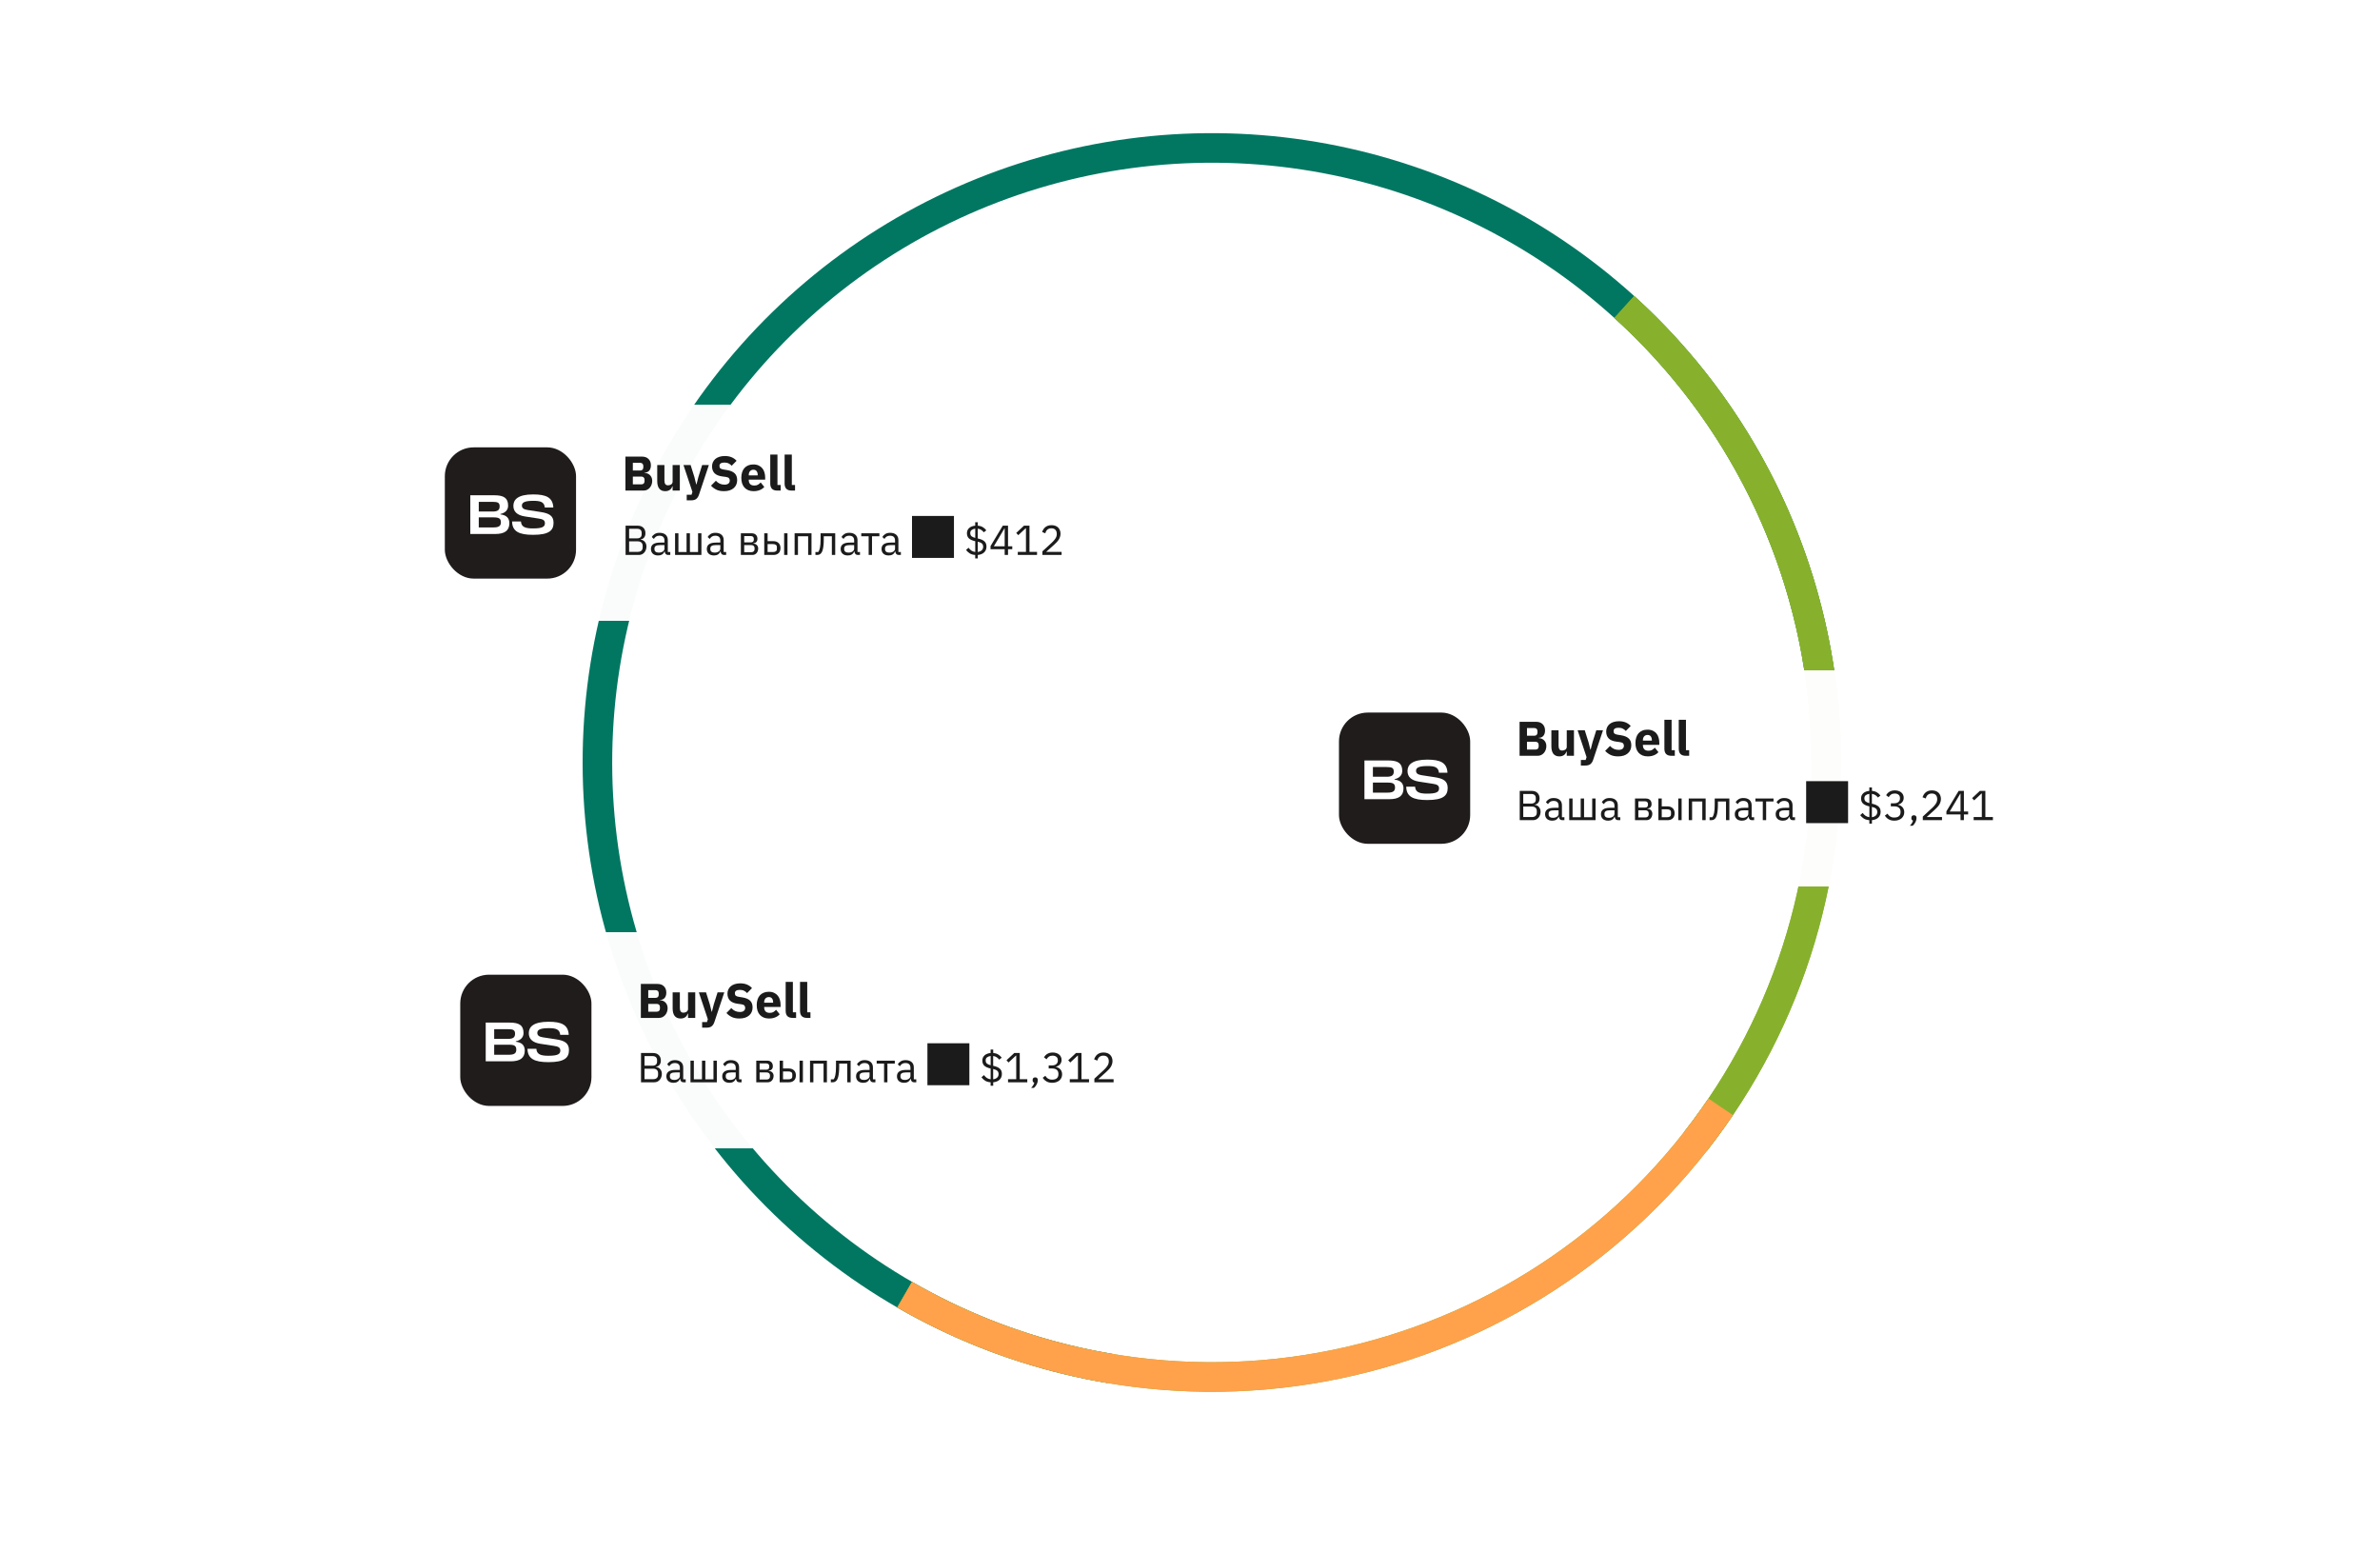 <svg width="826" height="539" viewBox="0 0 826 539" fill="none" xmlns="http://www.w3.org/2000/svg">
<path d="M638.943 264.572C638.943 222.927 627.035 182.151 604.622 147.051C582.21 111.951 550.228 83.992 512.449 66.471C474.669 48.95 432.667 42.597 391.396 48.161C350.124 53.726 311.304 70.976 279.514 97.877C247.724 124.778 224.289 160.209 211.973 199.991C199.657 239.773 198.973 282.248 210.002 322.405C221.032 362.563 243.314 398.73 274.222 426.64C305.13 454.551 343.374 473.042 384.445 479.932L386.143 469.809C347.003 463.242 310.556 445.621 281.101 419.022C251.646 392.424 230.411 357.957 219.9 319.687C209.389 281.417 210.041 240.939 221.778 203.027C233.515 165.115 255.849 131.349 286.145 105.713C316.441 80.076 353.436 63.637 392.767 58.334C432.099 53.031 472.126 59.085 508.13 75.783C544.134 92.481 574.612 119.125 595.971 152.575C617.33 186.025 628.678 224.885 628.678 264.572H638.943Z" fill="#017762"/>
<path d="M592.453 399.266C626.516 355.798 642.845 301.038 638.151 246.012C633.457 190.987 608.089 139.784 567.155 102.713L560.265 110.322C599.274 145.65 623.45 194.446 627.924 246.885C632.397 299.324 616.836 351.51 584.373 392.935L592.453 399.266Z" fill="#87B12D"/>
<path d="M592.453 399.266C626.516 355.798 642.845 301.038 638.151 246.012C633.457 190.987 608.089 139.784 567.155 102.713L560.265 110.322C599.274 145.65 623.45 194.446 627.924 246.885C632.397 299.324 616.836 351.51 584.373 392.935L592.453 399.266Z" fill="#87B12D"/>
<path d="M311.379 453.681C359.204 481.296 415.716 489.765 469.535 477.383C523.354 465 570.483 432.686 601.431 386.948L592.93 381.196C563.436 424.784 518.523 455.579 467.233 467.38C415.944 479.18 362.089 471.109 316.512 444.792L311.379 453.681Z" fill="#87B12D"/>
<path d="M311.379 453.681C359.204 481.296 415.716 489.765 469.535 477.383C523.354 465 570.483 432.686 601.431 386.948L592.93 381.196C563.436 424.784 518.523 455.579 467.233 467.38C415.944 479.18 362.089 471.109 316.512 444.792L311.379 453.681Z" fill="#FFA24B"/>
<g filter="url(#filter0_d_178_27529)">
<rect x="139.682" y="135.631" width="341.35" height="74.942" rx="13.438" fill="white" fill-opacity="0.98" shape-rendering="crispEdges"/>
<rect x="154.383" y="150.332" width="45.539" height="45.539" rx="9.996" fill="#201C1C"/>
<path d="M173.679 173.438V173.594C175.86 173.847 176.775 174.957 176.775 176.651C176.775 179.221 175.159 180.39 171.868 180.39H163.223V166.954H171.557C174.925 166.954 176.347 167.967 176.347 170.576C176.347 172.114 175.276 173.107 173.679 173.438ZM171.245 174.626H166.163V178.111H171.284C172.978 178.111 173.835 177.683 173.835 176.378C173.835 175.015 173.192 174.626 171.245 174.626ZM170.953 169.232H166.163V172.601H170.992C172.589 172.601 173.407 172.153 173.407 170.829C173.407 169.563 172.803 169.232 170.953 169.232Z" fill="white"/>
<path d="M185.027 180.682C180.159 180.682 177.783 179.533 177.725 176.047H180.802C180.918 178.053 182.476 178.462 185.007 178.462C188.415 178.462 189.116 177.8 189.116 176.632C189.116 175.444 188.142 175.23 186.799 175.015L182.126 174.295C179.419 173.867 178.173 172.581 178.173 170.615C178.173 168.453 179.75 166.662 185.046 166.662C189.603 166.662 191.861 167.753 192.037 171.199H189.077C188.902 169.232 187.5 168.882 185.066 168.882C181.678 168.882 181.133 169.68 181.133 170.537C181.133 171.355 181.678 171.842 183.021 172.056L187.597 172.757C190.596 173.205 192.115 174.081 192.115 176.495C192.115 179.124 190.615 180.682 185.027 180.682Z" fill="white"/>
<path d="M217.065 153.538H222.793C223.773 153.538 224.533 153.814 225.074 154.366C225.626 154.918 225.902 155.65 225.902 156.562C225.902 157.013 225.84 157.396 225.716 157.711C225.604 158.027 225.446 158.286 225.243 158.489C225.052 158.691 224.821 158.843 224.55 158.945C224.291 159.035 224.01 159.086 223.705 159.097V159.198C223.987 159.198 224.28 159.249 224.584 159.35C224.9 159.452 225.187 159.615 225.446 159.84C225.705 160.054 225.919 160.336 226.088 160.685C226.268 161.034 226.358 161.463 226.358 161.969C226.358 162.431 226.279 162.871 226.122 163.287C225.975 163.693 225.767 164.048 225.497 164.352C225.226 164.656 224.905 164.898 224.533 165.079C224.162 165.248 223.756 165.332 223.317 165.332H217.065V153.538ZM219.633 163.169H222.59C222.928 163.169 223.193 163.079 223.384 162.899C223.587 162.707 223.689 162.443 223.689 162.105V161.53C223.689 161.192 223.587 160.933 223.384 160.753C223.193 160.561 222.928 160.466 222.59 160.466H219.633V163.169ZM219.633 158.37H222.185C222.523 158.37 222.787 158.275 222.979 158.083C223.17 157.892 223.266 157.627 223.266 157.289V156.782C223.266 156.444 223.17 156.179 222.979 155.988C222.787 155.796 222.523 155.701 222.185 155.701H219.633V158.37ZM233.438 163.845H233.354C233.275 164.07 233.168 164.284 233.033 164.487C232.909 164.69 232.745 164.87 232.543 165.028C232.34 165.186 232.098 165.31 231.816 165.4C231.546 165.49 231.23 165.535 230.87 165.535C229.957 165.535 229.265 165.236 228.791 164.639C228.33 164.031 228.099 163.164 228.099 162.037V156.461H230.599V161.817C230.599 162.358 230.695 162.775 230.887 163.068C231.078 163.361 231.405 163.507 231.867 163.507C232.058 163.507 232.25 163.479 232.441 163.423C232.633 163.366 232.802 163.287 232.948 163.186C233.095 163.073 233.213 162.938 233.303 162.781C233.393 162.623 233.438 162.437 233.438 162.223V156.461H235.939V165.332H233.438V163.845ZM243.69 156.461H246.022L242.608 166.701C242.383 167.388 242.062 167.895 241.645 168.221C241.24 168.548 240.654 168.712 239.888 168.712H238.333V166.768H240.006L240.31 165.788L237.201 156.461H239.685L240.986 160.601L241.628 163.169H241.73L242.389 160.601L243.69 156.461ZM251.246 165.535C250.21 165.535 249.331 165.36 248.61 165.011C247.889 164.651 247.275 164.189 246.768 163.625L248.458 161.919C249.258 162.82 250.244 163.271 251.415 163.271C252.046 163.271 252.513 163.141 252.818 162.882C253.122 162.623 253.274 162.279 253.274 161.851C253.274 161.524 253.184 161.254 253.003 161.04C252.823 160.815 252.457 160.663 251.905 160.584L250.739 160.432C249.489 160.274 248.571 159.897 247.985 159.3C247.41 158.703 247.123 157.908 247.123 156.917C247.123 156.388 247.225 155.903 247.427 155.464C247.63 155.025 247.917 154.647 248.289 154.332C248.672 154.016 249.134 153.774 249.675 153.605C250.227 153.425 250.852 153.335 251.55 153.335C252.44 153.335 253.223 153.476 253.899 153.757C254.575 154.039 255.155 154.45 255.639 154.991L253.933 156.714C253.651 156.388 253.308 156.123 252.902 155.92C252.508 155.706 252.006 155.599 251.398 155.599C250.824 155.599 250.396 155.701 250.114 155.903C249.832 156.106 249.692 156.388 249.692 156.748C249.692 157.154 249.799 157.447 250.013 157.627C250.238 157.807 250.598 157.937 251.094 158.015L252.26 158.201C253.477 158.393 254.378 158.77 254.964 159.333C255.549 159.885 255.842 160.674 255.842 161.699C255.842 162.262 255.741 162.781 255.538 163.254C255.335 163.727 255.037 164.132 254.642 164.47C254.259 164.808 253.781 165.073 253.206 165.264C252.632 165.445 251.978 165.535 251.246 165.535ZM261.537 165.535C260.861 165.535 260.258 165.428 259.729 165.214C259.2 164.988 258.749 164.679 258.377 164.284C258.017 163.879 257.741 163.389 257.549 162.814C257.369 162.24 257.279 161.598 257.279 160.888C257.279 160.19 257.369 159.559 257.549 158.996C257.729 158.421 257.994 157.931 258.343 157.525C258.704 157.12 259.143 156.81 259.661 156.596C260.18 156.371 260.771 156.258 261.436 156.258C262.168 156.258 262.793 156.382 263.311 156.63C263.841 156.878 264.269 157.21 264.595 157.627C264.933 158.044 265.176 158.528 265.322 159.08C265.48 159.621 265.559 160.19 265.559 160.787V161.53H259.864V161.665C259.864 162.251 260.022 162.719 260.337 163.068C260.653 163.406 261.148 163.575 261.824 163.575C262.342 163.575 262.765 163.473 263.092 163.271C263.418 163.057 263.722 162.803 264.004 162.51L265.254 164.065C264.86 164.527 264.342 164.887 263.7 165.146C263.069 165.405 262.348 165.535 261.537 165.535ZM261.486 158.1C260.979 158.1 260.579 158.269 260.287 158.607C260.005 158.934 259.864 159.373 259.864 159.925V160.06H262.973V159.908C262.973 159.367 262.849 158.934 262.602 158.607C262.365 158.269 261.993 158.1 261.486 158.1ZM269.809 165.332C268.953 165.332 268.322 165.124 267.916 164.707C267.522 164.29 267.325 163.687 267.325 162.899V152.828H269.826V163.389H270.941V165.332H269.809ZM274.792 165.332C273.936 165.332 273.305 165.124 272.9 164.707C272.505 164.29 272.308 163.687 272.308 162.899V152.828H274.809V163.389H275.924V165.332H274.792Z" fill="#1B1B1B"/>
<path d="M217.118 177.506H221.296C222.14 177.506 222.8 177.744 223.276 178.22C223.761 178.695 224.004 179.331 224.004 180.127C224.004 180.505 223.95 180.826 223.844 181.088C223.737 181.35 223.601 181.568 223.436 181.743C223.271 181.908 223.091 182.034 222.897 182.121C222.703 182.199 222.524 182.252 222.359 182.281V182.369C222.543 182.378 222.747 182.427 222.97 182.514C223.203 182.602 223.421 182.742 223.625 182.937C223.829 183.121 223.999 183.364 224.135 183.664C224.28 183.956 224.353 184.31 224.353 184.727C224.353 185.145 224.285 185.533 224.149 185.892C224.023 186.251 223.844 186.562 223.611 186.824C223.378 187.086 223.101 187.294 222.781 187.45C222.461 187.595 222.111 187.668 221.733 187.668H217.118V177.506ZM218.34 186.591H221.354C221.878 186.591 222.291 186.46 222.592 186.198C222.892 185.926 223.043 185.533 223.043 185.018V184.523C223.043 184.009 222.892 183.621 222.592 183.359C222.291 183.087 221.878 182.951 221.354 182.951H218.34V186.591ZM218.34 181.903H221.15C221.636 181.903 222.014 181.782 222.286 181.539C222.558 181.296 222.693 180.947 222.693 180.491V179.996C222.693 179.54 222.558 179.19 222.286 178.948C222.014 178.705 221.636 178.584 221.15 178.584H218.34V181.903ZM231.972 187.668C231.535 187.668 231.22 187.552 231.025 187.319C230.841 187.086 230.725 186.794 230.676 186.445H230.603C230.438 186.911 230.167 187.26 229.788 187.493C229.409 187.726 228.958 187.843 228.434 187.843C227.638 187.843 227.017 187.639 226.571 187.231C226.134 186.824 225.915 186.27 225.915 185.572C225.915 184.863 226.173 184.32 226.687 183.941C227.211 183.563 228.022 183.373 229.118 183.373H230.603V182.631C230.603 182.097 230.458 181.689 230.167 181.408C229.875 181.126 229.429 180.986 228.827 180.986C228.371 180.986 227.988 181.088 227.677 181.291C227.376 181.495 227.124 181.767 226.92 182.107L226.221 181.452C226.425 181.044 226.75 180.699 227.197 180.418C227.643 180.127 228.206 179.981 228.885 179.981C229.798 179.981 230.506 180.204 231.011 180.651C231.516 181.097 231.768 181.718 231.768 182.514V186.649H232.627V187.668H231.972ZM228.623 186.853C228.915 186.853 229.181 186.819 229.424 186.751C229.667 186.683 229.875 186.586 230.05 186.46C230.225 186.333 230.361 186.188 230.458 186.023C230.555 185.858 230.603 185.678 230.603 185.484V184.247H229.06C228.39 184.247 227.9 184.344 227.59 184.538C227.289 184.732 227.138 185.013 227.138 185.382V185.688C227.138 186.057 227.269 186.343 227.531 186.547C227.803 186.751 228.167 186.853 228.623 186.853ZM234.289 180.156H235.454V186.649H238.278V180.156H239.443V186.649H242.267V180.156H243.432V187.668H234.289V180.156ZM251.364 187.668C250.927 187.668 250.612 187.552 250.418 187.319C250.233 187.086 250.117 186.794 250.068 186.445H249.995C249.83 186.911 249.559 187.26 249.18 187.493C248.802 187.726 248.35 187.843 247.826 187.843C247.03 187.843 246.409 187.639 245.963 187.231C245.526 186.824 245.308 186.27 245.308 185.572C245.308 184.863 245.565 184.32 246.079 183.941C246.603 183.563 247.414 183.373 248.51 183.373H249.995V182.631C249.995 182.097 249.85 181.689 249.559 181.408C249.268 181.126 248.821 180.986 248.219 180.986C247.763 180.986 247.38 181.088 247.069 181.291C246.768 181.495 246.516 181.767 246.312 182.107L245.613 181.452C245.817 181.044 246.142 180.699 246.589 180.418C247.035 180.127 247.598 179.981 248.278 179.981C249.19 179.981 249.898 180.204 250.403 180.651C250.908 181.097 251.16 181.718 251.16 182.514V186.649H252.019V187.668H251.364ZM248.016 186.853C248.307 186.853 248.574 186.819 248.816 186.751C249.059 186.683 249.268 186.586 249.442 186.46C249.617 186.333 249.753 186.188 249.85 186.023C249.947 185.858 249.995 185.678 249.995 185.484V184.247H248.452C247.783 184.247 247.292 184.344 246.982 184.538C246.681 184.732 246.531 185.013 246.531 185.382V185.688C246.531 186.057 246.662 186.343 246.924 186.547C247.195 186.751 247.559 186.853 248.016 186.853ZM257.122 180.156H260.907C261.518 180.156 261.999 180.331 262.348 180.68C262.698 181.02 262.872 181.481 262.872 182.063C262.872 183.004 262.382 183.533 261.402 183.65V183.708C261.984 183.757 262.416 183.941 262.698 184.261C262.989 184.572 263.134 184.96 263.134 185.426C263.134 185.727 263.086 186.013 262.989 186.285C262.902 186.557 262.77 186.794 262.596 186.998C262.421 187.202 262.208 187.367 261.955 187.493C261.703 187.61 261.417 187.668 261.096 187.668H257.122V180.156ZM260.747 186.707C261.096 186.707 261.373 186.615 261.577 186.431C261.781 186.246 261.882 185.984 261.882 185.644V185.31C261.882 184.97 261.781 184.708 261.577 184.523C261.373 184.339 261.096 184.247 260.747 184.247H258.287V186.707H260.747ZM260.601 183.3C260.922 183.3 261.169 183.223 261.344 183.068C261.528 182.903 261.62 182.67 261.62 182.369V182.048C261.62 181.748 261.528 181.519 261.344 181.364C261.169 181.199 260.922 181.117 260.601 181.117H258.287V183.3H260.601ZM265.24 180.156H266.405V182.878H268.399C269.156 182.878 269.758 183.092 270.204 183.519C270.651 183.946 270.874 184.533 270.874 185.28C270.874 186.037 270.656 186.625 270.219 187.042C269.782 187.459 269.18 187.668 268.414 187.668H265.24V180.156ZM268.239 186.649C268.676 186.649 269.015 186.566 269.258 186.401C269.501 186.236 269.622 185.96 269.622 185.572V184.96C269.622 184.572 269.501 184.3 269.258 184.145C269.015 183.98 268.676 183.897 268.239 183.897H266.405V186.649H268.239ZM272.14 180.156H273.305V187.668H272.14V180.156ZM275.775 180.156H281.642V187.668H280.477V181.175H276.939V187.668H275.775V180.156ZM282.999 186.649H283.989C284.115 186.474 284.227 186.266 284.324 186.023C284.421 185.78 284.504 185.489 284.571 185.149C284.639 184.81 284.693 184.407 284.732 183.941C284.77 183.475 284.79 182.927 284.79 182.296V180.156H289.871V187.668H288.706V181.175H285.896V182.325C285.896 183.053 285.867 183.689 285.809 184.232C285.76 184.776 285.688 185.242 285.591 185.63C285.503 186.018 285.396 186.338 285.27 186.591C285.144 186.833 285.008 187.027 284.863 187.173C284.678 187.357 284.474 187.488 284.251 187.566C284.028 187.634 283.761 187.668 283.45 187.668H282.999V186.649ZM297.811 187.668C297.375 187.668 297.059 187.552 296.865 187.319C296.681 187.086 296.564 186.794 296.516 186.445H296.443C296.278 186.911 296.006 187.26 295.628 187.493C295.249 187.726 294.798 187.843 294.274 187.843C293.478 187.843 292.857 187.639 292.41 187.231C291.973 186.824 291.755 186.27 291.755 185.572C291.755 184.863 292.012 184.32 292.527 183.941C293.051 183.563 293.861 183.373 294.958 183.373H296.443V182.631C296.443 182.097 296.297 181.689 296.006 181.408C295.715 181.126 295.268 180.986 294.667 180.986C294.211 180.986 293.827 181.088 293.517 181.291C293.216 181.495 292.963 181.767 292.76 182.107L292.061 181.452C292.265 181.044 292.59 180.699 293.036 180.418C293.483 180.127 294.046 179.981 294.725 179.981C295.637 179.981 296.346 180.204 296.85 180.651C297.355 181.097 297.607 181.718 297.607 182.514V186.649H298.466V187.668H297.811ZM294.463 186.853C294.754 186.853 295.021 186.819 295.264 186.751C295.506 186.683 295.715 186.586 295.89 186.46C296.064 186.333 296.2 186.188 296.297 186.023C296.394 185.858 296.443 185.678 296.443 185.484V184.247H294.9C294.23 184.247 293.74 184.344 293.429 184.538C293.128 184.732 292.978 185.013 292.978 185.382V185.688C292.978 186.057 293.109 186.343 293.371 186.547C293.643 186.751 294.007 186.853 294.463 186.853ZM301.475 181.175H298.912V180.156H305.201V181.175H302.639V187.668H301.475V181.175ZM312 187.668C311.563 187.668 311.248 187.552 311.054 187.319C310.869 187.086 310.753 186.794 310.704 186.445H310.631C310.466 186.911 310.195 187.26 309.816 187.493C309.438 187.726 308.986 187.843 308.462 187.843C307.666 187.843 307.045 187.639 306.599 187.231C306.162 186.824 305.944 186.27 305.944 185.572C305.944 184.863 306.201 184.32 306.715 183.941C307.239 183.563 308.05 183.373 309.147 183.373H310.631V182.631C310.631 182.097 310.486 181.689 310.195 181.408C309.904 181.126 309.457 180.986 308.855 180.986C308.399 180.986 308.016 181.088 307.705 181.291C307.404 181.495 307.152 181.767 306.948 182.107L306.249 181.452C306.453 181.044 306.778 180.699 307.225 180.418C307.671 180.127 308.234 179.981 308.914 179.981C309.826 179.981 310.534 180.204 311.039 180.651C311.544 181.097 311.796 181.718 311.796 182.514V186.649H312.655V187.668H312ZM308.652 186.853C308.943 186.853 309.21 186.819 309.452 186.751C309.695 186.683 309.904 186.586 310.078 186.46C310.253 186.333 310.389 186.188 310.486 186.023C310.583 185.858 310.631 185.678 310.631 185.484V184.247H309.088C308.419 184.247 307.928 184.344 307.618 184.538C307.317 184.732 307.167 185.013 307.167 185.382V185.688C307.167 186.057 307.298 186.343 307.56 186.547C307.831 186.751 308.195 186.853 308.652 186.853ZM316.52 188.687H331.079V174.129H316.52V188.687ZM338.45 188.862V187.668C337.712 187.619 337.086 187.44 336.572 187.129C336.067 186.809 335.635 186.411 335.276 185.936L336.135 185.164C336.446 185.581 336.786 185.916 337.154 186.168C337.533 186.411 337.97 186.566 338.465 186.634V182.893C337.465 182.67 336.732 182.344 336.266 181.917C335.81 181.481 335.582 180.884 335.582 180.127C335.582 179.739 335.65 179.394 335.786 179.093C335.931 178.783 336.13 178.516 336.383 178.292C336.635 178.069 336.936 177.894 337.285 177.768C337.635 177.632 338.023 177.545 338.45 177.506V176.312H339.353V177.492C340.013 177.55 340.58 177.72 341.056 178.001C341.541 178.273 341.959 178.652 342.308 179.137L341.42 179.806C341.177 179.467 340.886 179.19 340.546 178.977C340.207 178.753 339.804 178.608 339.338 178.54V181.947L339.469 181.976C340.479 182.199 341.211 182.529 341.667 182.966C342.133 183.393 342.366 183.99 342.366 184.756C342.366 185.591 342.095 186.266 341.551 186.78C341.017 187.285 340.284 187.581 339.353 187.668V188.862H338.45ZM341.216 184.829C341.216 184.334 341.071 183.956 340.779 183.694C340.498 183.431 340.018 183.218 339.338 183.053V186.634C339.92 186.557 340.377 186.363 340.707 186.052C341.046 185.732 341.216 185.324 341.216 184.829ZM336.732 180.039C336.732 180.534 336.873 180.908 337.154 181.16C337.446 181.403 337.882 181.602 338.465 181.757V178.54C337.941 178.608 337.518 178.768 337.198 179.02C336.887 179.273 336.732 179.612 336.732 180.039ZM348.68 187.668V185.673H343.773V184.596L348.024 177.506H349.844V184.654H351.315V185.673H349.844V187.668H348.68ZM344.924 184.654H348.68V178.453H348.607L344.924 184.654ZM353.231 187.668V186.591H356.07V178.409H355.968L353.405 180.796L352.692 180.025L355.385 177.506H357.292V186.591H359.913V187.668H353.231ZM368.438 187.668H361.771V186.416L365.09 183.359C365.566 182.922 365.964 182.461 366.284 181.976C366.604 181.481 366.764 180.986 366.764 180.491V180.316C366.764 179.753 366.609 179.297 366.298 178.948C365.988 178.598 365.517 178.423 364.886 178.423C364.576 178.423 364.304 178.467 364.071 178.554C363.838 178.642 363.634 178.763 363.459 178.918C363.294 179.074 363.154 179.258 363.037 179.472C362.931 179.675 362.843 179.899 362.775 180.141L361.683 179.719C361.78 179.418 361.911 179.127 362.076 178.846C362.251 178.554 362.465 178.297 362.717 178.074C362.979 177.851 363.29 177.671 363.649 177.535C364.018 177.399 364.449 177.332 364.944 177.332C365.439 177.332 365.881 177.404 366.269 177.55C366.657 177.696 366.983 177.899 367.245 178.161C367.507 178.423 367.706 178.734 367.842 179.093C367.987 179.452 368.06 179.85 368.06 180.287C368.06 180.685 368.002 181.054 367.885 181.393C367.778 181.733 367.628 182.058 367.434 182.369C367.24 182.67 367.002 182.966 366.721 183.257C366.449 183.548 366.153 183.839 365.832 184.13L363.096 186.591H368.438V187.668Z" fill="#1B1B1B"/>
<path d="M411.675 158.388C412.375 158.388 412.897 158.231 413.242 157.915C413.597 157.59 413.775 157.176 413.775 156.673V156.57C413.775 156.028 413.602 155.624 413.257 155.357C412.922 155.081 412.479 154.943 411.927 154.943C411.394 154.943 410.961 155.062 410.625 155.298C410.29 155.525 410.014 155.835 409.797 156.23L408.881 155.52C409.009 155.313 409.162 155.111 409.339 154.914C409.526 154.707 409.743 154.524 409.99 154.367C410.236 154.209 410.522 154.081 410.847 153.982C411.172 153.884 411.542 153.835 411.956 153.835C412.39 153.835 412.799 153.894 413.183 154.012C413.568 154.12 413.898 154.288 414.174 154.515C414.46 154.731 414.682 155.003 414.839 155.328C415.007 155.653 415.091 156.023 415.091 156.437C415.091 156.772 415.036 157.072 414.928 157.339C414.829 157.605 414.691 157.836 414.514 158.034C414.337 158.231 414.125 158.398 413.878 158.536C413.642 158.674 413.385 158.778 413.109 158.847V158.906C413.385 158.965 413.651 159.064 413.908 159.202C414.174 159.33 414.406 159.502 414.603 159.719C414.81 159.926 414.972 160.182 415.091 160.488C415.219 160.784 415.283 161.124 415.283 161.508C415.283 161.952 415.199 162.361 415.031 162.735C414.864 163.1 414.627 163.415 414.322 163.681C414.016 163.938 413.647 164.14 413.213 164.288C412.779 164.436 412.301 164.509 411.779 164.509C411.335 164.509 410.941 164.46 410.596 164.362C410.251 164.263 409.945 164.13 409.679 163.962C409.413 163.795 409.176 163.608 408.969 163.401C408.772 163.194 408.595 162.977 408.437 162.75L409.369 162.04C409.497 162.247 409.635 162.435 409.783 162.602C409.94 162.77 410.113 162.913 410.3 163.031C410.487 163.149 410.699 163.243 410.936 163.312C411.172 163.371 411.448 163.401 411.764 163.401C412.493 163.401 413.045 163.238 413.42 162.913C413.794 162.578 413.982 162.104 413.982 161.493V161.375C413.982 160.764 413.794 160.296 413.42 159.97C413.045 159.635 412.493 159.468 411.764 159.468H410.552V158.388H411.675ZM421.117 164.509C419.885 164.509 418.983 164.041 418.411 163.105C417.85 162.168 417.569 160.858 417.569 159.172C417.569 157.486 417.85 156.176 418.411 155.239C418.983 154.303 419.885 153.835 421.117 153.835C422.349 153.835 423.246 154.303 423.808 155.239C424.38 156.176 424.666 157.486 424.666 159.172C424.666 160.858 424.38 162.168 423.808 163.105C423.246 164.041 422.349 164.509 421.117 164.509ZM421.117 163.43C421.521 163.43 421.866 163.346 422.152 163.179C422.438 163.011 422.67 162.775 422.847 162.469C423.024 162.164 423.153 161.804 423.231 161.39C423.32 160.976 423.365 160.517 423.365 160.015V158.329C423.365 157.827 423.32 157.368 423.231 156.954C423.153 156.54 423.024 156.18 422.847 155.875C422.67 155.569 422.438 155.333 422.152 155.165C421.866 154.998 421.521 154.914 421.117 154.914C420.713 154.914 420.368 154.998 420.082 155.165C419.796 155.333 419.565 155.569 419.387 155.875C419.21 156.18 419.077 156.54 418.988 156.954C418.909 157.368 418.87 157.827 418.87 158.329V160.015C418.87 160.517 418.909 160.976 418.988 161.39C419.077 161.804 419.21 162.164 419.387 162.469C419.565 162.775 419.796 163.011 420.082 163.179C420.368 163.346 420.713 163.43 421.117 163.43ZM426.804 164.332V156.703H427.987V157.945H428.046C428.134 157.748 428.233 157.565 428.341 157.398C428.46 157.22 428.598 157.068 428.755 156.939C428.923 156.811 429.115 156.713 429.332 156.644C429.549 156.565 429.805 156.525 430.101 156.525C430.604 156.525 431.067 156.649 431.491 156.895C431.914 157.132 432.23 157.526 432.437 158.078H432.466C432.604 157.664 432.861 157.304 433.235 156.999C433.62 156.683 434.137 156.525 434.788 156.525C435.566 156.525 436.173 156.782 436.606 157.294C437.05 157.797 437.272 158.512 437.272 159.438V164.332H436.089V159.645C436.089 158.965 435.956 158.452 435.69 158.107C435.423 157.762 435 157.59 434.418 157.59C434.182 157.59 433.955 157.62 433.738 157.679C433.531 157.738 433.344 157.827 433.176 157.945C433.009 158.063 432.876 158.216 432.777 158.403C432.678 158.581 432.629 158.793 432.629 159.039V164.332H431.446V159.645C431.446 158.965 431.313 158.452 431.047 158.107C430.781 157.762 430.367 157.59 429.805 157.59C429.569 157.59 429.342 157.62 429.125 157.679C428.908 157.738 428.716 157.827 428.548 157.945C428.381 158.063 428.243 158.216 428.134 158.403C428.036 158.581 427.987 158.793 427.987 159.039V164.332H426.804ZM448.751 164.332C448.307 164.332 447.987 164.214 447.789 163.977C447.602 163.741 447.484 163.445 447.435 163.09H447.361C447.193 163.563 446.917 163.918 446.533 164.155C446.148 164.391 445.69 164.509 445.158 164.509C444.349 164.509 443.719 164.302 443.265 163.888C442.822 163.474 442.6 162.913 442.6 162.203C442.6 161.483 442.861 160.931 443.383 160.547C443.916 160.163 444.739 159.97 445.853 159.97H447.361V159.216C447.361 158.674 447.213 158.26 446.917 157.974C446.621 157.689 446.168 157.546 445.557 157.546C445.094 157.546 444.704 157.649 444.389 157.856C444.083 158.063 443.827 158.339 443.62 158.684L442.91 158.019C443.117 157.605 443.448 157.255 443.901 156.969C444.354 156.673 444.926 156.525 445.616 156.525C446.543 156.525 447.262 156.752 447.775 157.206C448.287 157.659 448.544 158.29 448.544 159.098V163.297H449.416V164.332H448.751ZM445.35 163.504C445.646 163.504 445.917 163.47 446.163 163.401C446.41 163.332 446.621 163.233 446.799 163.105C446.976 162.977 447.114 162.829 447.213 162.661C447.311 162.494 447.361 162.311 447.361 162.114V160.858H445.793C445.113 160.858 444.616 160.956 444.3 161.153C443.995 161.35 443.842 161.636 443.842 162.011V162.321C443.842 162.696 443.975 162.987 444.241 163.194C444.517 163.401 444.887 163.504 445.35 163.504ZM457.536 165.175C457.536 165.963 457.225 166.54 456.604 166.905C455.993 167.279 455.071 167.466 453.839 167.466C452.647 167.466 451.789 167.304 451.267 166.979C450.744 166.653 450.483 166.19 450.483 165.589C450.483 165.175 450.591 164.85 450.808 164.613C451.025 164.386 451.321 164.219 451.695 164.11V163.948C451.242 163.731 451.015 163.376 451.015 162.883C451.015 162.499 451.139 162.208 451.385 162.011C451.631 161.804 451.947 161.651 452.331 161.552V161.493C451.878 161.276 451.523 160.966 451.267 160.562C451.02 160.158 450.897 159.689 450.897 159.157C450.897 158.773 450.966 158.418 451.104 158.093C451.242 157.767 451.434 157.491 451.681 157.265C451.937 157.028 452.238 156.846 452.583 156.718C452.937 156.59 453.332 156.525 453.765 156.525C454.308 156.525 454.79 156.624 455.214 156.821V156.688C455.214 156.392 455.283 156.151 455.421 155.964C455.559 155.766 455.786 155.668 456.101 155.668H457.24V156.703H455.791V157.191C456.067 157.427 456.279 157.713 456.427 158.048C456.584 158.374 456.663 158.743 456.663 159.157C456.663 159.542 456.594 159.896 456.456 160.222C456.318 160.547 456.121 160.828 455.865 161.064C455.618 161.291 455.318 161.469 454.963 161.597C454.608 161.725 454.214 161.789 453.78 161.789C453.534 161.789 453.287 161.764 453.041 161.715C452.785 161.784 452.553 161.888 452.346 162.026C452.139 162.154 452.036 162.336 452.036 162.573C452.036 162.799 452.144 162.952 452.361 163.031C452.578 163.11 452.859 163.149 453.204 163.149H454.83C455.776 163.149 456.461 163.332 456.885 163.696C457.319 164.051 457.536 164.544 457.536 165.175ZM456.427 165.264C456.427 164.958 456.308 164.712 456.072 164.524C455.845 164.347 455.436 164.258 454.845 164.258H452.302C451.829 164.475 451.592 164.82 451.592 165.293C451.592 165.628 451.715 165.914 451.962 166.151C452.218 166.387 452.647 166.505 453.248 166.505H454.342C455.002 166.505 455.515 166.402 455.88 166.195C456.244 165.988 456.427 165.677 456.427 165.264ZM453.78 160.843C454.283 160.843 454.682 160.724 454.978 160.488C455.273 160.241 455.421 159.867 455.421 159.364V158.95C455.421 158.448 455.273 158.078 454.978 157.841C454.682 157.595 454.283 157.472 453.78 157.472C453.277 157.472 452.878 157.595 452.583 157.841C452.287 158.078 452.139 158.448 452.139 158.95V159.364C452.139 159.867 452.287 160.241 452.583 160.488C452.878 160.724 453.277 160.843 453.78 160.843ZM461.712 164.509C461.199 164.509 460.731 164.416 460.307 164.229C459.883 164.041 459.519 163.775 459.213 163.43C458.917 163.075 458.686 162.656 458.518 162.173C458.351 161.681 458.267 161.129 458.267 160.517C458.267 159.916 458.351 159.369 458.518 158.876C458.686 158.383 458.917 157.965 459.213 157.62C459.519 157.265 459.883 156.994 460.307 156.806C460.731 156.619 461.199 156.525 461.712 156.525C462.224 156.525 462.688 156.619 463.102 156.806C463.526 156.994 463.89 157.265 464.196 157.62C464.501 157.965 464.738 158.383 464.905 158.876C465.073 159.369 465.157 159.916 465.157 160.517C465.157 161.129 465.073 161.681 464.905 162.173C464.738 162.656 464.501 163.075 464.196 163.43C463.89 163.775 463.526 164.041 463.102 164.229C462.688 164.416 462.224 164.509 461.712 164.509ZM461.712 163.46C462.353 163.46 462.875 163.263 463.279 162.868C463.683 162.474 463.885 161.873 463.885 161.064V159.97C463.885 159.162 463.683 158.561 463.279 158.167C462.875 157.772 462.353 157.575 461.712 157.575C461.071 157.575 460.549 157.772 460.145 158.167C459.74 158.561 459.538 159.162 459.538 159.97V161.064C459.538 161.873 459.74 162.474 460.145 162.868C460.549 163.263 461.071 163.46 461.712 163.46Z" fill="white" fill-opacity="0.3"/>
</g>
<g filter="url(#filter1_d_178_27529)">
<rect x="450" y="227.656" width="336" height="74.942" rx="13.438" fill="white" fill-opacity="0.98" shape-rendering="crispEdges"/>
<rect x="464.701" y="242.357" width="45.539" height="45.539" rx="9.996" fill="#201C1C"/>
<path d="M483.998 265.464V265.619C486.178 265.872 487.094 266.982 487.094 268.676C487.094 271.247 485.477 272.415 482.187 272.415H473.541V258.98H481.875C485.244 258.98 486.665 259.992 486.665 262.601C486.665 264.14 485.594 265.133 483.998 265.464ZM481.564 266.651H476.481V270.137H481.603C483.297 270.137 484.153 269.708 484.153 268.404C484.153 267.041 483.511 266.651 481.564 266.651ZM481.271 261.258H476.481V264.626H481.31C482.907 264.626 483.725 264.178 483.725 262.854C483.725 261.589 483.121 261.258 481.271 261.258Z" fill="white"/>
<path d="M495.345 272.707C490.477 272.707 488.102 271.558 488.043 268.073H491.12C491.237 270.078 492.795 270.487 495.326 270.487C498.733 270.487 499.434 269.825 499.434 268.657C499.434 267.469 498.461 267.255 497.117 267.041L492.444 266.32C489.737 265.892 488.491 264.607 488.491 262.64C488.491 260.479 490.068 258.688 495.365 258.688C499.921 258.688 502.18 259.778 502.355 263.224H499.395C499.22 261.258 497.818 260.907 495.384 260.907C491.996 260.907 491.451 261.706 491.451 262.562C491.451 263.38 491.996 263.867 493.34 264.081L497.916 264.782C500.914 265.23 502.433 266.106 502.433 268.521C502.433 271.149 500.934 272.707 495.345 272.707Z" fill="white"/>
<path d="M527.383 245.563H533.111C534.091 245.563 534.852 245.839 535.392 246.391C535.944 246.943 536.22 247.675 536.22 248.588C536.22 249.038 536.159 249.421 536.035 249.737C535.922 250.052 535.764 250.311 535.561 250.514C535.37 250.717 535.139 250.869 534.869 250.97C534.61 251.06 534.328 251.111 534.024 251.122V251.224C534.305 251.224 534.598 251.274 534.902 251.376C535.218 251.477 535.505 251.64 535.764 251.866C536.023 252.08 536.237 252.361 536.406 252.711C536.587 253.06 536.677 253.488 536.677 253.995C536.677 254.457 536.598 254.896 536.44 255.313C536.294 255.718 536.085 256.073 535.815 256.377C535.545 256.682 535.224 256.924 534.852 257.104C534.48 257.273 534.075 257.357 533.635 257.357H527.383V245.563ZM529.952 255.195H532.909C533.247 255.195 533.511 255.104 533.703 254.924C533.906 254.733 534.007 254.468 534.007 254.13V253.556C534.007 253.218 533.906 252.958 533.703 252.778C533.511 252.587 533.247 252.491 532.909 252.491H529.952V255.195ZM529.952 250.396H532.503C532.841 250.396 533.106 250.3 533.297 250.108C533.489 249.917 533.584 249.652 533.584 249.314V248.807C533.584 248.469 533.489 248.205 533.297 248.013C533.106 247.822 532.841 247.726 532.503 247.726H529.952V250.396ZM543.757 255.87H543.672C543.593 256.096 543.486 256.31 543.351 256.513C543.227 256.715 543.064 256.896 542.861 257.053C542.658 257.211 542.416 257.335 542.134 257.425C541.864 257.515 541.549 257.56 541.188 257.56C540.276 257.56 539.583 257.262 539.11 256.665C538.648 256.056 538.417 255.189 538.417 254.062V248.486H540.918V253.843C540.918 254.383 541.014 254.8 541.205 255.093C541.397 255.386 541.723 255.533 542.185 255.533C542.377 255.533 542.568 255.504 542.76 255.448C542.951 255.392 543.12 255.313 543.267 255.211C543.413 255.099 543.531 254.964 543.621 254.806C543.712 254.648 543.757 254.462 543.757 254.248V248.486H546.257V257.357H543.757V255.87ZM554.008 248.486H556.34L552.927 258.726C552.702 259.413 552.381 259.92 551.964 260.247C551.558 260.574 550.972 260.737 550.206 260.737H548.652V258.794H550.325L550.629 257.814L547.52 248.486H550.004L551.305 252.626L551.947 255.195H552.048L552.707 252.626L554.008 248.486ZM561.564 257.56C560.528 257.56 559.649 257.386 558.928 257.036C558.208 256.676 557.594 256.214 557.087 255.651L558.776 253.944C559.576 254.845 560.562 255.296 561.733 255.296C562.364 255.296 562.832 255.166 563.136 254.907C563.44 254.648 563.592 254.305 563.592 253.877C563.592 253.55 563.502 253.28 563.322 253.065C563.142 252.84 562.775 252.688 562.223 252.609L561.058 252.457C559.807 252.299 558.889 251.922 558.303 251.325C557.729 250.728 557.441 249.934 557.441 248.943C557.441 248.413 557.543 247.929 557.746 247.489C557.948 247.05 558.236 246.673 558.607 246.357C558.99 246.042 559.452 245.8 559.993 245.631C560.545 245.45 561.17 245.36 561.869 245.36C562.759 245.36 563.541 245.501 564.217 245.783C564.893 246.064 565.473 246.475 565.958 247.016L564.251 248.74C563.97 248.413 563.626 248.148 563.22 247.946C562.826 247.732 562.325 247.625 561.717 247.625C561.142 247.625 560.714 247.726 560.432 247.929C560.151 248.131 560.01 248.413 560.01 248.774C560.01 249.179 560.117 249.472 560.331 249.652C560.556 249.832 560.917 249.962 561.412 250.041L562.578 250.227C563.795 250.418 564.696 250.796 565.282 251.359C565.868 251.911 566.161 252.699 566.161 253.724C566.161 254.288 566.059 254.806 565.856 255.279C565.654 255.752 565.355 256.158 564.961 256.496C564.578 256.834 564.099 257.098 563.525 257.29C562.95 257.47 562.297 257.56 561.564 257.56ZM571.855 257.56C571.179 257.56 570.577 257.453 570.047 257.239C569.518 257.014 569.067 256.704 568.696 256.31C568.335 255.904 568.059 255.414 567.868 254.84C567.687 254.265 567.597 253.623 567.597 252.913C567.597 252.215 567.687 251.584 567.868 251.021C568.048 250.446 568.313 249.956 568.662 249.551C569.022 249.145 569.462 248.835 569.98 248.621C570.498 248.396 571.089 248.284 571.754 248.284C572.486 248.284 573.111 248.407 573.63 248.655C574.159 248.903 574.587 249.235 574.914 249.652C575.252 250.069 575.494 250.553 575.64 251.105C575.798 251.646 575.877 252.215 575.877 252.812V253.556H570.183V253.691C570.183 254.276 570.34 254.744 570.656 255.093C570.971 255.431 571.467 255.6 572.143 255.6C572.661 255.6 573.083 255.499 573.41 255.296C573.737 255.082 574.041 254.828 574.322 254.536L575.573 256.09C575.179 256.552 574.66 256.912 574.018 257.172C573.387 257.431 572.666 257.56 571.855 257.56ZM571.805 250.125C571.298 250.125 570.898 250.294 570.605 250.632C570.323 250.959 570.183 251.398 570.183 251.95V252.085H573.292V251.933C573.292 251.393 573.168 250.959 572.92 250.632C572.683 250.294 572.312 250.125 571.805 250.125ZM580.127 257.357C579.271 257.357 578.64 257.149 578.235 256.732C577.84 256.315 577.643 255.713 577.643 254.924V244.853H580.144V255.414H581.259V257.357H580.127ZM585.11 257.357C584.254 257.357 583.623 257.149 583.218 256.732C582.824 256.315 582.627 255.713 582.627 254.924V244.853H585.127V255.414H586.243V257.357H585.11Z" fill="#1B1B1B"/>
<path d="M527.436 269.532H531.614C532.459 269.532 533.119 269.769 533.594 270.245C534.079 270.721 534.322 271.356 534.322 272.152C534.322 272.531 534.269 272.851 534.162 273.113C534.055 273.375 533.919 273.593 533.754 273.768C533.589 273.933 533.41 274.059 533.216 274.147C533.022 274.224 532.842 274.278 532.677 274.307V274.394C532.861 274.404 533.065 274.452 533.288 274.54C533.521 274.627 533.74 274.768 533.944 274.962C534.147 275.146 534.317 275.389 534.453 275.69C534.599 275.981 534.671 276.335 534.671 276.753C534.671 277.17 534.604 277.558 534.468 277.917C534.341 278.276 534.162 278.587 533.929 278.849C533.696 279.111 533.419 279.32 533.099 279.475C532.779 279.621 532.429 279.693 532.051 279.693H527.436V269.532ZM528.659 278.616H531.672C532.197 278.616 532.609 278.485 532.91 278.223C533.211 277.951 533.361 277.558 533.361 277.044V276.549C533.361 276.034 533.211 275.646 532.91 275.384C532.609 275.112 532.197 274.976 531.672 274.976H528.659V278.616ZM528.659 273.928H531.469C531.954 273.928 532.332 273.807 532.604 273.564C532.876 273.322 533.012 272.972 533.012 272.516V272.021C533.012 271.565 532.876 271.216 532.604 270.973C532.332 270.73 531.954 270.609 531.469 270.609H528.659V273.928ZM542.29 279.693C541.853 279.693 541.538 279.577 541.344 279.344C541.159 279.111 541.043 278.82 540.994 278.47H540.922C540.757 278.936 540.485 279.286 540.106 279.519C539.728 279.752 539.277 279.868 538.752 279.868C537.957 279.868 537.335 279.664 536.889 279.257C536.452 278.849 536.234 278.296 536.234 277.597C536.234 276.888 536.491 276.345 537.005 275.966C537.53 275.588 538.34 275.399 539.437 275.399H540.922V274.656C540.922 274.122 540.776 273.715 540.485 273.433C540.194 273.152 539.747 273.011 539.146 273.011C538.689 273.011 538.306 273.113 537.995 273.317C537.695 273.521 537.442 273.792 537.238 274.132L536.54 273.477C536.743 273.069 537.069 272.725 537.515 272.443C537.961 272.152 538.524 272.007 539.204 272.007C540.116 272.007 540.825 272.23 541.329 272.676C541.834 273.123 542.086 273.744 542.086 274.54V278.674H542.945V279.693H542.29ZM538.942 278.878C539.233 278.878 539.5 278.844 539.742 278.776C539.985 278.708 540.194 278.611 540.368 278.485C540.543 278.359 540.679 278.213 540.776 278.048C540.873 277.883 540.922 277.704 540.922 277.51V276.272H539.378C538.709 276.272 538.219 276.369 537.908 276.563C537.607 276.757 537.457 277.039 537.457 277.408V277.713C537.457 278.082 537.588 278.369 537.85 278.572C538.122 278.776 538.486 278.878 538.942 278.878ZM544.608 272.181H545.772V278.674H548.596V272.181H549.761V278.674H552.585V272.181H553.75V279.693H544.608V272.181ZM561.682 279.693C561.246 279.693 560.93 279.577 560.736 279.344C560.552 279.111 560.435 278.82 560.387 278.47H560.314C560.149 278.936 559.877 279.286 559.499 279.519C559.12 279.752 558.669 279.868 558.145 279.868C557.349 279.868 556.728 279.664 556.281 279.257C555.844 278.849 555.626 278.296 555.626 277.597C555.626 276.888 555.883 276.345 556.398 275.966C556.922 275.588 557.732 275.399 558.829 275.399H560.314V274.656C560.314 274.122 560.168 273.715 559.877 273.433C559.586 273.152 559.139 273.011 558.538 273.011C558.082 273.011 557.698 273.113 557.388 273.317C557.087 273.521 556.834 273.792 556.631 274.132L555.932 273.477C556.136 273.069 556.461 272.725 556.907 272.443C557.354 272.152 557.917 272.007 558.596 272.007C559.508 272.007 560.217 272.23 560.721 272.676C561.226 273.123 561.478 273.744 561.478 274.54V278.674H562.337V279.693H561.682ZM558.334 278.878C558.625 278.878 558.892 278.844 559.135 278.776C559.377 278.708 559.586 278.611 559.761 278.485C559.935 278.359 560.071 278.213 560.168 278.048C560.265 277.883 560.314 277.704 560.314 277.51V276.272H558.771C558.101 276.272 557.611 276.369 557.3 276.563C556.999 276.757 556.849 277.039 556.849 277.408V277.713C556.849 278.082 556.98 278.369 557.242 278.572C557.514 278.776 557.878 278.878 558.334 278.878ZM567.44 272.181H571.225C571.837 272.181 572.317 272.356 572.667 272.705C573.016 273.045 573.191 273.506 573.191 274.088C573.191 275.03 572.701 275.559 571.72 275.675V275.733C572.303 275.782 572.735 275.966 573.016 276.287C573.307 276.597 573.453 276.986 573.453 277.451C573.453 277.752 573.404 278.039 573.307 278.31C573.22 278.582 573.089 278.82 572.914 279.024C572.739 279.227 572.526 279.392 572.274 279.519C572.021 279.635 571.735 279.693 571.415 279.693H567.44V272.181ZM571.065 278.733C571.415 278.733 571.691 278.64 571.895 278.456C572.099 278.271 572.201 278.009 572.201 277.67V277.335C572.201 276.995 572.099 276.733 571.895 276.549C571.691 276.364 571.415 276.272 571.065 276.272H568.605V278.733H571.065ZM570.92 275.326C571.24 275.326 571.487 275.248 571.662 275.093C571.847 274.928 571.939 274.695 571.939 274.394V274.074C571.939 273.773 571.847 273.545 571.662 273.39C571.487 273.225 571.24 273.142 570.92 273.142H568.605V275.326H570.92ZM575.558 272.181H576.723V274.904H578.717C579.474 274.904 580.076 275.117 580.523 275.544C580.969 275.971 581.192 276.558 581.192 277.306C581.192 278.063 580.974 278.65 580.537 279.067C580.1 279.485 579.499 279.693 578.732 279.693H575.558V272.181ZM578.557 278.674C578.994 278.674 579.334 278.592 579.576 278.427C579.819 278.262 579.94 277.985 579.94 277.597V276.986C579.94 276.597 579.819 276.326 579.576 276.17C579.334 276.005 578.994 275.923 578.557 275.923H576.723V278.674H578.557ZM582.459 272.181H583.624V279.693H582.459V272.181ZM586.093 272.181H591.96V279.693H590.795V273.2H587.258V279.693H586.093V272.181ZM593.318 278.674H594.308C594.434 278.5 594.545 278.291 594.642 278.048C594.739 277.806 594.822 277.514 594.89 277.175C594.958 276.835 595.011 276.432 595.05 275.966C595.089 275.501 595.108 274.952 595.108 274.321V272.181H600.189V279.693H599.024V273.2H596.215V274.35C596.215 275.078 596.186 275.714 596.127 276.258C596.079 276.801 596.006 277.267 595.909 277.655C595.822 278.043 595.715 278.364 595.589 278.616C595.462 278.859 595.327 279.053 595.181 279.198C594.997 279.383 594.793 279.514 594.57 279.591C594.346 279.659 594.079 279.693 593.769 279.693H593.318V278.674ZM608.13 279.693C607.693 279.693 607.377 279.577 607.183 279.344C606.999 279.111 606.882 278.82 606.834 278.47H606.761C606.596 278.936 606.324 279.286 605.946 279.519C605.567 279.752 605.116 279.868 604.592 279.868C603.796 279.868 603.175 279.664 602.728 279.257C602.292 278.849 602.073 278.296 602.073 277.597C602.073 276.888 602.331 276.345 602.845 275.966C603.369 275.588 604.179 275.399 605.276 275.399H606.761V274.656C606.761 274.122 606.616 273.715 606.324 273.433C606.033 273.152 605.587 273.011 604.985 273.011C604.529 273.011 604.145 273.113 603.835 273.317C603.534 273.521 603.282 273.792 603.078 274.132L602.379 273.477C602.583 273.069 602.908 272.725 603.354 272.443C603.801 272.152 604.364 272.007 605.043 272.007C605.956 272.007 606.664 272.23 607.169 272.676C607.673 273.123 607.926 273.744 607.926 274.54V278.674H608.785V279.693H608.13ZM604.781 278.878C605.072 278.878 605.339 278.844 605.582 278.776C605.825 278.708 606.033 278.611 606.208 278.485C606.383 278.359 606.519 278.213 606.616 278.048C606.713 277.883 606.761 277.704 606.761 277.51V276.272H605.218C604.548 276.272 604.058 276.369 603.748 276.563C603.447 276.757 603.296 277.039 603.296 277.408V277.713C603.296 278.082 603.427 278.369 603.689 278.572C603.961 278.776 604.325 278.878 604.781 278.878ZM611.793 273.2H609.231V272.181H615.52V273.2H612.958V279.693H611.793V273.2ZM622.318 279.693C621.882 279.693 621.566 279.577 621.372 279.344C621.188 279.111 621.071 278.82 621.023 278.47H620.95C620.785 278.936 620.513 279.286 620.135 279.519C619.756 279.752 619.305 279.868 618.781 279.868C617.985 279.868 617.364 279.664 616.917 279.257C616.48 278.849 616.262 278.296 616.262 277.597C616.262 276.888 616.519 276.345 617.034 275.966C617.558 275.588 618.368 275.399 619.465 275.399H620.95V274.656C620.95 274.122 620.804 273.715 620.513 273.433C620.222 273.152 619.775 273.011 619.174 273.011C618.718 273.011 618.334 273.113 618.024 273.317C617.723 273.521 617.47 273.792 617.267 274.132L616.568 273.477C616.772 273.069 617.097 272.725 617.543 272.443C617.99 272.152 618.553 272.007 619.232 272.007C620.144 272.007 620.853 272.23 621.357 272.676C621.862 273.123 622.115 273.744 622.115 274.54V278.674H622.973V279.693H622.318ZM618.97 278.878C619.261 278.878 619.528 278.844 619.771 278.776C620.013 278.708 620.222 278.611 620.397 278.485C620.571 278.359 620.707 278.213 620.804 278.048C620.901 277.883 620.95 277.704 620.95 277.51V276.272H619.407C618.737 276.272 618.247 276.369 617.936 276.563C617.635 276.757 617.485 277.039 617.485 277.408V277.713C617.485 278.082 617.616 278.369 617.878 278.572C618.15 278.776 618.514 278.878 618.97 278.878ZM626.839 280.712H641.397V266.154H626.839V280.712ZM648.768 280.887V279.693C648.031 279.645 647.405 279.465 646.89 279.155C646.386 278.834 645.954 278.436 645.595 277.961L646.454 277.189C646.764 277.607 647.104 277.942 647.473 278.194C647.851 278.436 648.288 278.592 648.783 278.66V274.918C647.783 274.695 647.051 274.37 646.585 273.943C646.129 273.506 645.9 272.909 645.9 272.152C645.9 271.764 645.968 271.419 646.104 271.118C646.25 270.808 646.449 270.541 646.701 270.318C646.953 270.095 647.254 269.92 647.604 269.794C647.953 269.658 648.341 269.57 648.768 269.532V268.338H649.671V269.517C650.331 269.575 650.899 269.745 651.374 270.027C651.86 270.298 652.277 270.677 652.626 271.162L651.738 271.832C651.496 271.492 651.205 271.216 650.865 271.002C650.525 270.779 650.122 270.633 649.656 270.565V273.972L649.788 274.001C650.797 274.224 651.53 274.554 651.986 274.991C652.452 275.418 652.685 276.015 652.685 276.782C652.685 277.616 652.413 278.291 651.869 278.805C651.336 279.31 650.603 279.606 649.671 279.693V280.887H648.768ZM651.535 276.854C651.535 276.36 651.389 275.981 651.098 275.719C650.816 275.457 650.336 275.243 649.656 275.078V278.66C650.239 278.582 650.695 278.388 651.025 278.077C651.365 277.757 651.535 277.349 651.535 276.854ZM647.051 272.065C647.051 272.56 647.191 272.933 647.473 273.186C647.764 273.428 648.201 273.627 648.783 273.783V270.565C648.259 270.633 647.837 270.793 647.516 271.046C647.206 271.298 647.051 271.638 647.051 272.065ZM657.338 273.841C658.027 273.841 658.542 273.686 658.881 273.375C659.231 273.055 659.406 272.647 659.406 272.152V272.05C659.406 271.516 659.236 271.118 658.896 270.856C658.566 270.585 658.129 270.449 657.586 270.449C657.062 270.449 656.635 270.565 656.305 270.798C655.975 271.021 655.703 271.327 655.489 271.715L654.587 271.017C654.713 270.813 654.863 270.614 655.038 270.42C655.222 270.216 655.436 270.036 655.679 269.881C655.921 269.726 656.203 269.6 656.523 269.503C656.843 269.405 657.207 269.357 657.615 269.357C658.042 269.357 658.445 269.415 658.823 269.532C659.202 269.638 659.527 269.803 659.799 270.027C660.08 270.24 660.298 270.507 660.454 270.827C660.619 271.148 660.701 271.512 660.701 271.919C660.701 272.249 660.648 272.545 660.541 272.807C660.444 273.069 660.308 273.297 660.133 273.492C659.959 273.686 659.75 273.851 659.507 273.986C659.275 274.122 659.022 274.224 658.75 274.292V274.35C659.022 274.409 659.284 274.506 659.537 274.642C659.799 274.768 660.027 274.938 660.221 275.151C660.425 275.355 660.585 275.607 660.701 275.908C660.827 276.199 660.891 276.534 660.891 276.913C660.891 277.349 660.808 277.752 660.643 278.121C660.478 278.48 660.245 278.791 659.944 279.053C659.643 279.305 659.279 279.504 658.852 279.65C658.425 279.795 657.955 279.868 657.44 279.868C657.003 279.868 656.615 279.82 656.276 279.722C655.936 279.625 655.635 279.494 655.373 279.329C655.111 279.164 654.878 278.98 654.674 278.776C654.48 278.572 654.305 278.359 654.15 278.136L655.067 277.437C655.193 277.641 655.329 277.825 655.475 277.99C655.63 278.155 655.8 278.296 655.984 278.412C656.169 278.529 656.377 278.621 656.61 278.689C656.843 278.747 657.115 278.776 657.426 278.776C658.144 278.776 658.687 278.616 659.056 278.296C659.425 277.966 659.609 277.5 659.609 276.898V276.782C659.609 276.18 659.425 275.719 659.056 275.399C658.687 275.069 658.144 274.904 657.426 274.904H656.232V273.841H657.338ZM664.248 277.99C664.558 277.99 664.782 278.073 664.917 278.238C665.063 278.393 665.136 278.597 665.136 278.849V279.053C665.136 279.451 665.019 279.887 664.786 280.363C664.554 280.848 664.228 281.271 663.811 281.63H662.836C663.127 281.319 663.36 281.023 663.534 280.742C663.719 280.47 663.85 280.164 663.928 279.824C663.733 279.776 663.588 279.684 663.491 279.548C663.403 279.412 663.36 279.247 663.36 279.053V278.849C663.36 278.597 663.428 278.393 663.564 278.238C663.709 278.073 663.937 277.99 664.248 277.99ZM673.994 279.693H667.326V278.441L670.646 275.384C671.121 274.947 671.519 274.486 671.839 274.001C672.16 273.506 672.32 273.011 672.32 272.516V272.341C672.32 271.778 672.165 271.322 671.854 270.973C671.543 270.624 671.073 270.449 670.442 270.449C670.131 270.449 669.859 270.492 669.627 270.58C669.394 270.667 669.19 270.789 669.015 270.944C668.85 271.099 668.709 271.283 668.593 271.497C668.486 271.701 668.399 271.924 668.331 272.167L667.239 271.745C667.336 271.444 667.467 271.152 667.632 270.871C667.807 270.58 668.02 270.323 668.273 270.099C668.535 269.876 668.845 269.697 669.204 269.561C669.573 269.425 670.005 269.357 670.5 269.357C670.995 269.357 671.437 269.43 671.825 269.575C672.213 269.721 672.538 269.925 672.8 270.187C673.062 270.449 673.261 270.759 673.397 271.118C673.543 271.478 673.616 271.876 673.616 272.312C673.616 272.71 673.557 273.079 673.441 273.419C673.334 273.758 673.184 274.084 672.99 274.394C672.795 274.695 672.558 274.991 672.276 275.282C672.004 275.573 671.708 275.865 671.388 276.156L668.651 278.616H673.994V279.693ZM680.423 279.693V277.699H675.517V276.622L679.768 269.532H681.588V276.68H683.058V277.699H681.588V279.693H680.423ZM676.667 276.68H680.423V270.478H680.35L676.667 276.68ZM684.974 279.693V278.616H687.813V270.434H687.711L685.149 272.822L684.436 272.05L687.129 269.532H689.036V278.616H691.656V279.693H684.974Z" fill="#1B1B1B"/>
<path d="M716.643 250.414C717.343 250.414 717.865 250.256 718.21 249.941C718.565 249.615 718.743 249.201 718.743 248.699V248.595C718.743 248.053 718.57 247.649 718.225 247.383C717.89 247.107 717.447 246.969 716.895 246.969C716.362 246.969 715.929 247.087 715.593 247.324C715.258 247.55 714.982 247.861 714.765 248.255L713.849 247.545C713.977 247.338 714.13 247.136 714.307 246.939C714.494 246.732 714.711 246.55 714.958 246.392C715.204 246.234 715.49 246.106 715.815 246.008C716.141 245.909 716.51 245.86 716.924 245.86C717.358 245.86 717.767 245.919 718.151 246.037C718.536 246.146 718.866 246.313 719.142 246.54C719.428 246.757 719.65 247.028 719.807 247.353C719.975 247.678 720.059 248.048 720.059 248.462C720.059 248.797 720.004 249.098 719.896 249.364C719.797 249.63 719.659 249.862 719.482 250.059C719.305 250.256 719.093 250.424 718.846 250.562C718.61 250.7 718.353 250.803 718.077 250.872V250.931C718.353 250.99 718.62 251.089 718.876 251.227C719.142 251.355 719.374 251.528 719.571 251.744C719.778 251.951 719.94 252.208 720.059 252.513C720.187 252.809 720.251 253.149 720.251 253.533C720.251 253.977 720.167 254.386 719.999 254.761C719.832 255.125 719.595 255.441 719.29 255.707C718.984 255.963 718.615 256.165 718.181 256.313C717.747 256.461 717.269 256.535 716.747 256.535C716.303 256.535 715.909 256.486 715.564 256.387C715.219 256.288 714.913 256.155 714.647 255.988C714.381 255.82 714.145 255.633 713.938 255.426C713.74 255.219 713.563 255.002 713.405 254.775L714.337 254.066C714.465 254.273 714.603 254.46 714.751 254.628C714.908 254.795 715.081 254.938 715.268 255.056C715.455 255.175 715.667 255.268 715.904 255.337C716.141 255.396 716.417 255.426 716.732 255.426C717.461 255.426 718.013 255.263 718.388 254.938C718.762 254.603 718.95 254.13 718.95 253.519V253.4C718.95 252.789 718.762 252.321 718.388 251.996C718.013 251.661 717.461 251.493 716.732 251.493H715.52V250.414H716.643ZM726.085 256.535C724.853 256.535 723.951 256.067 723.379 255.13C722.818 254.194 722.537 252.883 722.537 251.197C722.537 249.512 722.818 248.201 723.379 247.265C723.951 246.328 724.853 245.86 726.085 245.86C727.317 245.86 728.214 246.328 728.776 247.265C729.348 248.201 729.634 249.512 729.634 251.197C729.634 252.883 729.348 254.194 728.776 255.13C728.214 256.067 727.317 256.535 726.085 256.535ZM726.085 255.456C726.489 255.456 726.834 255.372 727.12 255.204C727.406 255.037 727.638 254.8 727.815 254.494C727.992 254.189 728.121 253.829 728.199 253.415C728.288 253.001 728.333 252.543 728.333 252.04V250.355C728.333 249.852 728.288 249.394 728.199 248.98C728.121 248.566 727.992 248.206 727.815 247.9C727.638 247.595 727.406 247.358 727.12 247.191C726.834 247.023 726.489 246.939 726.085 246.939C725.681 246.939 725.336 247.023 725.05 247.191C724.764 247.358 724.533 247.595 724.355 247.9C724.178 248.206 724.045 248.566 723.956 248.98C723.877 249.394 723.838 249.852 723.838 250.355V252.04C723.838 252.543 723.877 253.001 723.956 253.415C724.045 253.829 724.178 254.189 724.355 254.494C724.533 254.8 724.764 255.037 725.05 255.204C725.336 255.372 725.681 255.456 726.085 255.456ZM731.772 256.357V248.728H732.955V249.97H733.014C733.102 249.773 733.201 249.591 733.309 249.423C733.428 249.246 733.566 249.093 733.723 248.965C733.891 248.837 734.083 248.738 734.3 248.669C734.517 248.59 734.773 248.551 735.069 248.551C735.572 248.551 736.035 248.674 736.459 248.92C736.882 249.157 737.198 249.551 737.405 250.103H737.434C737.572 249.689 737.829 249.33 738.203 249.024C738.588 248.709 739.105 248.551 739.756 248.551C740.534 248.551 741.141 248.807 741.574 249.32C742.018 249.822 742.24 250.537 742.24 251.464V256.357H741.057V251.671C741.057 250.99 740.924 250.478 740.658 250.133C740.392 249.788 739.968 249.615 739.386 249.615C739.15 249.615 738.923 249.645 738.706 249.704C738.499 249.763 738.312 249.852 738.144 249.97C737.977 250.088 737.844 250.241 737.745 250.429C737.646 250.606 737.597 250.818 737.597 251.064V256.357H736.414V251.671C736.414 250.99 736.281 250.478 736.015 250.133C735.749 249.788 735.335 249.615 734.773 249.615C734.537 249.615 734.31 249.645 734.093 249.704C733.876 249.763 733.684 249.852 733.516 249.97C733.349 250.088 733.211 250.241 733.102 250.429C733.004 250.606 732.955 250.818 732.955 251.064V256.357H731.772ZM753.719 256.357C753.275 256.357 752.955 256.239 752.758 256.003C752.57 255.766 752.452 255.47 752.403 255.115H752.329C752.161 255.589 751.885 255.943 751.501 256.18C751.116 256.417 750.658 256.535 750.126 256.535C749.317 256.535 748.687 256.328 748.233 255.914C747.79 255.5 747.568 254.938 747.568 254.228C747.568 253.509 747.829 252.957 748.352 252.572C748.884 252.188 749.707 251.996 750.821 251.996H752.329V251.242C752.329 250.7 752.181 250.286 751.885 250C751.589 249.714 751.136 249.571 750.525 249.571C750.062 249.571 749.672 249.674 749.357 249.881C749.051 250.088 748.795 250.364 748.588 250.709L747.878 250.044C748.085 249.63 748.416 249.28 748.869 248.994C749.322 248.699 749.894 248.551 750.584 248.551C751.511 248.551 752.23 248.778 752.743 249.231C753.255 249.684 753.512 250.315 753.512 251.123V255.322H754.384V256.357H753.719ZM750.318 255.529C750.614 255.529 750.885 255.495 751.131 255.426C751.378 255.357 751.589 255.258 751.767 255.13C751.944 255.002 752.082 254.854 752.181 254.687C752.279 254.519 752.329 254.337 752.329 254.14V252.883H750.762C750.081 252.883 749.584 252.981 749.268 253.179C748.963 253.376 748.81 253.662 748.81 254.036V254.347C748.81 254.721 748.943 255.012 749.209 255.219C749.485 255.426 749.855 255.529 750.318 255.529ZM762.504 257.2C762.504 257.989 762.193 258.565 761.572 258.93C760.961 259.305 760.039 259.492 758.807 259.492C757.615 259.492 756.757 259.329 756.235 259.004C755.712 258.679 755.451 258.215 755.451 257.614C755.451 257.2 755.56 256.875 755.776 256.638C755.993 256.412 756.289 256.244 756.663 256.136V255.973C756.21 255.756 755.983 255.401 755.983 254.908C755.983 254.524 756.107 254.233 756.353 254.036C756.599 253.829 756.915 253.676 757.299 253.578V253.519C756.846 253.302 756.491 252.991 756.235 252.587C755.988 252.183 755.865 251.715 755.865 251.183C755.865 250.798 755.934 250.443 756.072 250.118C756.21 249.793 756.402 249.517 756.649 249.29C756.905 249.054 757.206 248.871 757.551 248.743C757.905 248.615 758.3 248.551 758.733 248.551C759.276 248.551 759.759 248.649 760.182 248.847V248.713C760.182 248.418 760.251 248.176 760.389 247.989C760.527 247.792 760.754 247.693 761.069 247.693H762.208V248.728H760.759V249.216C761.035 249.453 761.247 249.739 761.395 250.074C761.552 250.399 761.631 250.769 761.631 251.183C761.631 251.567 761.562 251.922 761.424 252.247C761.286 252.572 761.089 252.853 760.833 253.09C760.586 253.317 760.286 253.494 759.931 253.622C759.576 253.75 759.182 253.814 758.748 253.814C758.502 253.814 758.255 253.79 758.009 253.74C757.753 253.809 757.521 253.913 757.314 254.051C757.107 254.179 757.004 254.361 757.004 254.598C757.004 254.825 757.112 254.977 757.329 255.056C757.546 255.135 757.827 255.175 758.172 255.175H759.798C760.744 255.175 761.429 255.357 761.853 255.722C762.287 256.077 762.504 256.569 762.504 257.2ZM761.395 257.289C761.395 256.983 761.276 256.737 761.04 256.55C760.813 256.372 760.404 256.283 759.813 256.283H757.27C756.797 256.5 756.56 256.845 756.56 257.318C756.56 257.654 756.683 257.939 756.93 258.176C757.186 258.413 757.615 258.531 758.216 258.531H759.31C759.97 258.531 760.483 258.427 760.848 258.22C761.212 258.013 761.395 257.703 761.395 257.289ZM758.748 252.868C759.251 252.868 759.65 252.75 759.946 252.513C760.241 252.267 760.389 251.892 760.389 251.39V250.976C760.389 250.473 760.241 250.103 759.946 249.867C759.65 249.62 759.251 249.497 758.748 249.497C758.245 249.497 757.846 249.62 757.551 249.867C757.255 250.103 757.107 250.473 757.107 250.976V251.39C757.107 251.892 757.255 252.267 757.551 252.513C757.846 252.75 758.245 252.868 758.748 252.868ZM766.68 256.535C766.167 256.535 765.699 256.441 765.275 256.254C764.851 256.067 764.487 255.801 764.181 255.456C763.885 255.101 763.654 254.682 763.486 254.199C763.319 253.706 763.235 253.154 763.235 252.543C763.235 251.942 763.319 251.395 763.486 250.902C763.654 250.409 763.885 249.99 764.181 249.645C764.487 249.29 764.851 249.019 765.275 248.832C765.699 248.644 766.167 248.551 766.68 248.551C767.192 248.551 767.656 248.644 768.07 248.832C768.494 249.019 768.858 249.29 769.164 249.645C769.469 249.99 769.706 250.409 769.873 250.902C770.041 251.395 770.125 251.942 770.125 252.543C770.125 253.154 770.041 253.706 769.873 254.199C769.706 254.682 769.469 255.101 769.164 255.456C768.858 255.801 768.494 256.067 768.07 256.254C767.656 256.441 767.192 256.535 766.68 256.535ZM766.68 255.485C767.321 255.485 767.843 255.288 768.247 254.894C768.651 254.499 768.853 253.898 768.853 253.09V251.996C768.853 251.188 768.651 250.586 768.247 250.192C767.843 249.798 767.321 249.601 766.68 249.601C766.039 249.601 765.517 249.798 765.113 250.192C764.709 250.586 764.506 251.188 764.506 251.996V253.09C764.506 253.898 764.709 254.499 765.113 254.894C765.517 255.288 766.039 255.485 766.68 255.485Z" fill="white" fill-opacity="0.3"/>
</g>
<g filter="url(#filter2_d_178_27529)">
<rect x="145.031" y="318.611" width="333.86" height="74.942" rx="13.438" fill="white" fill-opacity="0.98" shape-rendering="crispEdges"/>
<rect x="159.732" y="333.312" width="45.539" height="45.539" rx="9.996" fill="#201C1C"/>
<path d="M179.028 356.419V356.574C181.209 356.828 182.124 357.937 182.124 359.631C182.124 362.202 180.508 363.37 177.217 363.37H168.572V349.935H176.906C180.274 349.935 181.696 350.947 181.696 353.556C181.696 355.095 180.625 356.088 179.028 356.419ZM176.594 357.606H171.512V361.092H176.633C178.327 361.092 179.184 360.663 179.184 359.359C179.184 357.996 178.541 357.606 176.594 357.606ZM176.302 352.213H171.512V355.581H176.341C177.938 355.581 178.756 355.134 178.756 353.809C178.756 352.544 178.152 352.213 176.302 352.213Z" fill="white"/>
<path d="M190.376 363.662C185.508 363.662 183.133 362.513 183.074 359.028H186.151C186.268 361.033 187.825 361.442 190.357 361.442C193.764 361.442 194.465 360.78 194.465 359.612C194.465 358.424 193.492 358.21 192.148 357.996L187.475 357.275C184.768 356.847 183.522 355.562 183.522 353.595C183.522 351.434 185.099 349.643 190.396 349.643C194.952 349.643 197.211 350.733 197.386 354.179H194.426C194.251 352.213 192.849 351.862 190.415 351.862C187.027 351.862 186.482 352.661 186.482 353.517C186.482 354.335 187.027 354.822 188.37 355.036L192.946 355.737C195.945 356.185 197.464 357.061 197.464 359.476C197.464 362.104 195.964 363.662 190.376 363.662Z" fill="white"/>
<path d="M222.414 336.518H228.142C229.122 336.518 229.883 336.794 230.423 337.346C230.975 337.898 231.251 338.63 231.251 339.543C231.251 339.993 231.189 340.376 231.065 340.692C230.953 341.007 230.795 341.266 230.592 341.469C230.401 341.672 230.17 341.824 229.899 341.925C229.64 342.015 229.359 342.066 229.055 342.077V342.179C229.336 342.179 229.629 342.229 229.933 342.331C230.249 342.432 230.536 342.596 230.795 342.821C231.054 343.035 231.268 343.317 231.437 343.666C231.617 344.015 231.707 344.443 231.707 344.95C231.707 345.412 231.629 345.851 231.471 346.268C231.324 346.673 231.116 347.028 230.846 347.332C230.575 347.637 230.254 347.879 229.883 348.059C229.511 348.228 229.105 348.312 228.666 348.312H222.414V336.518ZM224.982 346.15H227.939C228.277 346.15 228.542 346.06 228.734 345.879C228.936 345.688 229.038 345.423 229.038 345.085V344.511C229.038 344.173 228.936 343.914 228.734 343.733C228.542 343.542 228.277 343.446 227.939 343.446H224.982V346.15ZM224.982 341.351H227.534C227.872 341.351 228.136 341.255 228.328 341.064C228.519 340.872 228.615 340.607 228.615 340.269V339.762C228.615 339.424 228.519 339.16 228.328 338.968C228.136 338.777 227.872 338.681 227.534 338.681H224.982V341.351ZM238.787 346.826H238.703C238.624 347.051 238.517 347.265 238.382 347.468C238.258 347.67 238.095 347.851 237.892 348.008C237.689 348.166 237.447 348.29 237.165 348.38C236.895 348.47 236.579 348.515 236.219 348.515C235.306 348.515 234.614 348.217 234.141 347.62C233.679 347.011 233.448 346.144 233.448 345.018V339.441H235.949V344.798C235.949 345.339 236.044 345.755 236.236 346.048C236.427 346.341 236.754 346.488 237.216 346.488C237.407 346.488 237.599 346.459 237.79 346.403C237.982 346.347 238.151 346.268 238.297 346.167C238.444 346.054 238.562 345.919 238.652 345.761C238.742 345.603 238.787 345.417 238.787 345.203V339.441H241.288V348.312H238.787V346.826ZM249.039 339.441H251.371L247.958 349.681C247.732 350.368 247.411 350.875 246.994 351.202C246.589 351.529 246.003 351.692 245.237 351.692H243.683V349.749H245.355L245.66 348.769L242.55 339.441H245.034L246.335 343.581L246.978 346.15H247.079L247.738 343.581L249.039 339.441ZM256.595 348.515C255.559 348.515 254.68 348.341 253.959 347.991C253.238 347.631 252.624 347.169 252.117 346.606L253.807 344.899C254.607 345.8 255.593 346.251 256.764 346.251C257.395 346.251 257.863 346.121 258.167 345.862C258.471 345.603 258.623 345.26 258.623 344.832C258.623 344.505 258.533 344.235 258.353 344.021C258.172 343.795 257.806 343.643 257.254 343.564L256.088 343.412C254.838 343.255 253.92 342.877 253.334 342.28C252.76 341.683 252.472 340.889 252.472 339.898C252.472 339.368 252.574 338.884 252.776 338.444C252.979 338.005 253.266 337.628 253.638 337.312C254.021 336.997 254.483 336.755 255.024 336.586C255.576 336.405 256.201 336.315 256.899 336.315C257.789 336.315 258.572 336.456 259.248 336.738C259.924 337.019 260.504 337.431 260.989 337.971L259.282 339.695C259 339.368 258.657 339.103 258.251 338.901C257.857 338.687 257.356 338.58 256.747 338.58C256.173 338.58 255.745 338.681 255.463 338.884C255.181 339.087 255.041 339.368 255.041 339.729C255.041 340.134 255.148 340.427 255.362 340.607C255.587 340.788 255.947 340.917 256.443 340.996L257.609 341.182C258.826 341.373 259.727 341.751 260.313 342.314C260.898 342.866 261.191 343.654 261.191 344.68C261.191 345.243 261.09 345.761 260.887 346.234C260.684 346.707 260.386 347.113 259.992 347.451C259.609 347.789 259.13 348.053 258.555 348.245C257.981 348.425 257.327 348.515 256.595 348.515ZM266.886 348.515C266.21 348.515 265.608 348.408 265.078 348.194C264.549 347.969 264.098 347.659 263.726 347.265C263.366 346.859 263.09 346.369 262.898 345.795C262.718 345.22 262.628 344.578 262.628 343.868C262.628 343.17 262.718 342.539 262.898 341.976C263.079 341.401 263.343 340.911 263.693 340.506C264.053 340.1 264.492 339.791 265.011 339.577C265.529 339.351 266.12 339.239 266.785 339.239C267.517 339.239 268.142 339.363 268.66 339.61C269.19 339.858 269.618 340.19 269.945 340.607C270.283 341.024 270.525 341.508 270.671 342.06C270.829 342.601 270.908 343.17 270.908 343.767V344.511H265.213V344.646C265.213 345.232 265.371 345.699 265.686 346.048C266.002 346.386 266.497 346.555 267.173 346.555C267.692 346.555 268.114 346.454 268.441 346.251C268.767 346.037 269.072 345.784 269.353 345.491L270.604 347.045C270.209 347.507 269.691 347.868 269.049 348.127C268.418 348.386 267.697 348.515 266.886 348.515ZM266.835 341.08C266.329 341.08 265.929 341.249 265.636 341.587C265.354 341.914 265.213 342.353 265.213 342.905V343.041H268.322V342.888C268.322 342.348 268.199 341.914 267.951 341.587C267.714 341.249 267.342 341.08 266.835 341.08ZM275.158 348.312C274.302 348.312 273.671 348.104 273.265 347.687C272.871 347.27 272.674 346.668 272.674 345.879V335.808H275.175V346.369H276.29V348.312H275.158ZM280.141 348.312C279.285 348.312 278.654 348.104 278.249 347.687C277.854 347.27 277.657 346.668 277.657 345.879V335.808H280.158V346.369H281.273V348.312H280.141Z" fill="#1B1B1B"/>
<path d="M222.467 360.487H226.645C227.489 360.487 228.149 360.725 228.625 361.2C229.11 361.676 229.353 362.311 229.353 363.107C229.353 363.486 229.299 363.806 229.193 364.068C229.086 364.33 228.95 364.548 228.785 364.723C228.62 364.888 228.44 365.014 228.246 365.102C228.052 365.179 227.873 365.233 227.708 365.262V365.349C227.892 365.359 228.096 365.407 228.319 365.495C228.552 365.582 228.77 365.723 228.974 365.917C229.178 366.101 229.348 366.344 229.484 366.645C229.629 366.936 229.702 367.29 229.702 367.708C229.702 368.125 229.634 368.513 229.498 368.872C229.372 369.231 229.193 369.542 228.96 369.804C228.727 370.066 228.45 370.275 228.13 370.43C227.81 370.576 227.46 370.648 227.082 370.648H222.467V360.487ZM223.69 369.571H226.703C227.227 369.571 227.64 369.44 227.941 369.178C228.242 368.906 228.392 368.513 228.392 367.999V367.504C228.392 366.989 228.242 366.601 227.941 366.339C227.64 366.067 227.227 365.932 226.703 365.932H223.69V369.571ZM223.69 364.883H226.499C226.985 364.883 227.363 364.762 227.635 364.519C227.907 364.277 228.043 363.927 228.043 363.471V362.976C228.043 362.52 227.907 362.171 227.635 361.928C227.363 361.685 226.985 361.564 226.499 361.564H223.69V364.883ZM237.321 370.648C236.884 370.648 236.569 370.532 236.375 370.299C236.19 370.066 236.074 369.775 236.025 369.426H235.952C235.787 369.891 235.516 370.241 235.137 370.474C234.759 370.707 234.307 370.823 233.783 370.823C232.987 370.823 232.366 370.619 231.92 370.212C231.483 369.804 231.265 369.251 231.265 368.552C231.265 367.844 231.522 367.3 232.036 366.922C232.56 366.543 233.371 366.354 234.467 366.354H235.952V365.611C235.952 365.077 235.807 364.67 235.516 364.388C235.224 364.107 234.778 363.966 234.176 363.966C233.72 363.966 233.337 364.068 233.026 364.272C232.725 364.476 232.473 364.747 232.269 365.087L231.57 364.432C231.774 364.024 232.099 363.68 232.546 363.398C232.992 363.107 233.555 362.962 234.235 362.962C235.147 362.962 235.855 363.185 236.36 363.631C236.865 364.078 237.117 364.699 237.117 365.495V369.629H237.976V370.648H237.321ZM233.972 369.833C234.264 369.833 234.531 369.799 234.773 369.731C235.016 369.663 235.224 369.566 235.399 369.44C235.574 369.314 235.71 369.168 235.807 369.003C235.904 368.838 235.952 368.659 235.952 368.465V367.227H234.409C233.74 367.227 233.249 367.324 232.939 367.518C232.638 367.713 232.488 367.994 232.488 368.363V368.669C232.488 369.037 232.619 369.324 232.881 369.527C233.152 369.731 233.516 369.833 233.972 369.833ZM239.638 363.136H240.803V369.629H243.627V363.136H244.792V369.629H247.616V363.136H248.781V370.648H239.638V363.136ZM256.713 370.648C256.276 370.648 255.961 370.532 255.767 370.299C255.582 370.066 255.466 369.775 255.417 369.426H255.345C255.18 369.891 254.908 370.241 254.529 370.474C254.151 370.707 253.699 370.823 253.175 370.823C252.38 370.823 251.758 370.619 251.312 370.212C250.875 369.804 250.657 369.251 250.657 368.552C250.657 367.844 250.914 367.3 251.428 366.922C251.952 366.543 252.763 366.354 253.86 366.354H255.345V365.611C255.345 365.077 255.199 364.67 254.908 364.388C254.617 364.107 254.17 363.966 253.568 363.966C253.112 363.966 252.729 364.068 252.418 364.272C252.117 364.476 251.865 364.747 251.661 365.087L250.963 364.432C251.166 364.024 251.491 363.68 251.938 363.398C252.384 363.107 252.947 362.962 253.627 362.962C254.539 362.962 255.248 363.185 255.752 363.631C256.257 364.078 256.509 364.699 256.509 365.495V369.629H257.368V370.648H256.713ZM253.365 369.833C253.656 369.833 253.923 369.799 254.165 369.731C254.408 369.663 254.617 369.566 254.791 369.44C254.966 369.314 255.102 369.168 255.199 369.003C255.296 368.838 255.345 368.659 255.345 368.465V367.227H253.801C253.132 367.227 252.642 367.324 252.331 367.518C252.03 367.713 251.88 367.994 251.88 368.363V368.669C251.88 369.037 252.011 369.324 252.273 369.527C252.545 369.731 252.908 369.833 253.365 369.833ZM262.471 363.136H266.256C266.868 363.136 267.348 363.311 267.697 363.66C268.047 364 268.222 364.461 268.222 365.043C268.222 365.985 267.731 366.514 266.751 366.63V366.689C267.333 366.737 267.765 366.922 268.047 367.242C268.338 367.552 268.484 367.941 268.484 368.406C268.484 368.707 268.435 368.994 268.338 369.265C268.251 369.537 268.12 369.775 267.945 369.979C267.77 370.183 267.557 370.348 267.304 370.474C267.052 370.59 266.766 370.648 266.445 370.648H262.471V363.136ZM266.096 369.688C266.445 369.688 266.722 369.595 266.926 369.411C267.13 369.227 267.232 368.965 267.232 368.625V368.29C267.232 367.95 267.13 367.688 266.926 367.504C266.722 367.319 266.445 367.227 266.096 367.227H263.636V369.688H266.096ZM265.95 366.281C266.271 366.281 266.518 366.203 266.693 366.048C266.877 365.883 266.97 365.65 266.97 365.349V365.029C266.97 364.728 266.877 364.5 266.693 364.345C266.518 364.18 266.271 364.097 265.95 364.097H263.636V366.281H265.95ZM270.589 363.136H271.754V365.859H273.748C274.505 365.859 275.107 366.072 275.553 366.499C276 366.926 276.223 367.514 276.223 368.261C276.223 369.018 276.005 369.605 275.568 370.022C275.131 370.44 274.529 370.648 273.763 370.648H270.589V363.136ZM273.588 369.629C274.025 369.629 274.364 369.547 274.607 369.382C274.85 369.217 274.971 368.94 274.971 368.552V367.941C274.971 367.552 274.85 367.281 274.607 367.125C274.364 366.96 274.025 366.878 273.588 366.878H271.754V369.629H273.588ZM277.49 363.136H278.654V370.648H277.49V363.136ZM281.124 363.136H286.991V370.648H285.826V364.155H282.289V370.648H281.124V363.136ZM288.348 369.629H289.338C289.464 369.455 289.576 369.246 289.673 369.003C289.77 368.761 289.853 368.47 289.921 368.13C289.989 367.79 290.042 367.387 290.081 366.922C290.12 366.456 290.139 365.907 290.139 365.276V363.136H295.22V370.648H294.055V364.155H291.245V365.306C291.245 366.033 291.216 366.669 291.158 367.213C291.11 367.756 291.037 368.222 290.94 368.61C290.852 368.998 290.746 369.319 290.619 369.571C290.493 369.814 290.357 370.008 290.212 370.153C290.027 370.338 289.824 370.469 289.6 370.547C289.377 370.614 289.11 370.648 288.8 370.648H288.348V369.629ZM303.16 370.648C302.724 370.648 302.408 370.532 302.214 370.299C302.03 370.066 301.913 369.775 301.865 369.426H301.792C301.627 369.891 301.355 370.241 300.977 370.474C300.598 370.707 300.147 370.823 299.623 370.823C298.827 370.823 298.206 370.619 297.759 370.212C297.322 369.804 297.104 369.251 297.104 368.552C297.104 367.844 297.361 367.3 297.876 366.922C298.4 366.543 299.21 366.354 300.307 366.354H301.792V365.611C301.792 365.077 301.646 364.67 301.355 364.388C301.064 364.107 300.618 363.966 300.016 363.966C299.56 363.966 299.176 364.068 298.866 364.272C298.565 364.476 298.312 364.747 298.109 365.087L297.41 364.432C297.614 364.024 297.939 363.68 298.385 363.398C298.832 363.107 299.395 362.962 300.074 362.962C300.986 362.962 301.695 363.185 302.2 363.631C302.704 364.078 302.957 364.699 302.957 365.495V369.629H303.816V370.648H303.16ZM299.812 369.833C300.103 369.833 300.37 369.799 300.613 369.731C300.855 369.663 301.064 369.566 301.239 369.44C301.413 369.314 301.549 369.168 301.646 369.003C301.743 368.838 301.792 368.659 301.792 368.465V367.227H300.249C299.579 367.227 299.089 367.324 298.778 367.518C298.477 367.713 298.327 367.994 298.327 368.363V368.669C298.327 369.037 298.458 369.324 298.72 369.527C298.992 369.731 299.356 369.833 299.812 369.833ZM306.824 364.155H304.261V363.136H310.551V364.155H307.988V370.648H306.824V364.155ZM317.349 370.648C316.912 370.648 316.597 370.532 316.403 370.299C316.218 370.066 316.102 369.775 316.053 369.426H315.981C315.816 369.891 315.544 370.241 315.165 370.474C314.787 370.707 314.336 370.823 313.811 370.823C313.016 370.823 312.394 370.619 311.948 370.212C311.511 369.804 311.293 369.251 311.293 368.552C311.293 367.844 311.55 367.3 312.064 366.922C312.589 366.543 313.399 366.354 314.496 366.354H315.981V365.611C315.981 365.077 315.835 364.67 315.544 364.388C315.253 364.107 314.806 363.966 314.204 363.966C313.748 363.966 313.365 364.068 313.054 364.272C312.754 364.476 312.501 364.747 312.297 365.087L311.599 364.432C311.802 364.024 312.127 363.68 312.574 363.398C313.02 363.107 313.583 362.962 314.263 362.962C315.175 362.962 315.884 363.185 316.388 363.631C316.893 364.078 317.145 364.699 317.145 365.495V369.629H318.004V370.648H317.349ZM314.001 369.833C314.292 369.833 314.559 369.799 314.801 369.731C315.044 369.663 315.253 369.566 315.427 369.44C315.602 369.314 315.738 369.168 315.835 369.003C315.932 368.838 315.981 368.659 315.981 368.465V367.227H314.437C313.768 367.227 313.278 367.324 312.967 367.518C312.666 367.713 312.516 367.994 312.516 368.363V368.669C312.516 369.037 312.647 369.324 312.909 369.527C313.181 369.731 313.545 369.833 314.001 369.833ZM321.87 371.668H336.428V357.109H321.87V371.668ZM343.799 371.842V370.648C343.062 370.6 342.436 370.42 341.921 370.11C341.416 369.789 340.985 369.392 340.625 368.916L341.484 368.144C341.795 368.562 342.135 368.897 342.503 369.149C342.882 369.392 343.319 369.547 343.814 369.615V365.873C342.814 365.65 342.081 365.325 341.615 364.898C341.159 364.461 340.931 363.864 340.931 363.107C340.931 362.719 340.999 362.374 341.135 362.074C341.281 361.763 341.48 361.496 341.732 361.273C341.984 361.05 342.285 360.875 342.635 360.749C342.984 360.613 343.372 360.526 343.799 360.487V359.293H344.702V360.472C345.362 360.53 345.93 360.7 346.405 360.982C346.89 361.253 347.308 361.632 347.657 362.117L346.769 362.787C346.526 362.447 346.235 362.171 345.896 361.957C345.556 361.734 345.153 361.588 344.687 361.52V364.927L344.818 364.956C345.828 365.179 346.56 365.509 347.017 365.946C347.482 366.373 347.715 366.97 347.715 367.737C347.715 368.571 347.444 369.246 346.9 369.76C346.366 370.265 345.634 370.561 344.702 370.648V371.842H343.799ZM346.565 367.81C346.565 367.315 346.42 366.936 346.129 366.674C345.847 366.412 345.367 366.198 344.687 366.033V369.615C345.27 369.537 345.726 369.343 346.056 369.032C346.395 368.712 346.565 368.305 346.565 367.81ZM342.081 363.02C342.081 363.515 342.222 363.889 342.503 364.141C342.795 364.383 343.231 364.582 343.814 364.738V361.52C343.29 361.588 342.867 361.748 342.547 362.001C342.237 362.253 342.081 362.593 342.081 363.02ZM349.85 370.648V369.571H352.689V361.389H352.587L350.025 363.777L349.312 363.005L352.005 360.487H353.912V369.571H356.533V370.648H349.85ZM359.279 368.945C359.589 368.945 359.812 369.028 359.948 369.193C360.094 369.348 360.167 369.552 360.167 369.804V370.008C360.167 370.406 360.05 370.843 359.817 371.318C359.584 371.803 359.259 372.226 358.842 372.585H357.866C358.158 372.274 358.391 371.978 358.565 371.697C358.75 371.425 358.881 371.119 358.958 370.779C358.764 370.731 358.619 370.639 358.522 370.503C358.434 370.367 358.391 370.202 358.391 370.008V369.804C358.391 369.552 358.458 369.348 358.594 369.193C358.74 369.028 358.968 368.945 359.279 368.945ZM365.065 364.796C365.754 364.796 366.268 364.641 366.608 364.33C366.958 364.01 367.132 363.602 367.132 363.107V363.005C367.132 362.472 366.962 362.074 366.623 361.812C366.293 361.54 365.856 361.404 365.312 361.404C364.788 361.404 364.361 361.52 364.031 361.753C363.701 361.977 363.43 362.282 363.216 362.67L362.313 361.972C362.44 361.768 362.59 361.569 362.765 361.375C362.949 361.171 363.163 360.991 363.405 360.836C363.648 360.681 363.929 360.555 364.25 360.458C364.57 360.361 364.934 360.312 365.342 360.312C365.769 360.312 366.171 360.37 366.55 360.487C366.928 360.593 367.254 360.758 367.525 360.982C367.807 361.195 368.025 361.462 368.18 361.782C368.345 362.103 368.428 362.467 368.428 362.874C368.428 363.204 368.375 363.5 368.268 363.762C368.171 364.024 368.035 364.252 367.86 364.447C367.685 364.641 367.477 364.806 367.234 364.942C367.001 365.077 366.749 365.179 366.477 365.247V365.306C366.749 365.364 367.011 365.461 367.263 365.597C367.525 365.723 367.753 365.893 367.947 366.106C368.151 366.31 368.311 366.562 368.428 366.863C368.554 367.154 368.617 367.489 368.617 367.868C368.617 368.305 368.535 368.707 368.37 369.076C368.205 369.435 367.972 369.746 367.671 370.008C367.37 370.26 367.006 370.459 366.579 370.605C366.152 370.75 365.681 370.823 365.167 370.823C364.73 370.823 364.342 370.775 364.002 370.678C363.662 370.58 363.362 370.449 363.1 370.284C362.838 370.119 362.605 369.935 362.401 369.731C362.207 369.527 362.032 369.314 361.877 369.091L362.794 368.392C362.92 368.596 363.056 368.78 363.201 368.945C363.357 369.11 363.527 369.251 363.711 369.367C363.895 369.484 364.104 369.576 364.337 369.644C364.57 369.702 364.842 369.731 365.152 369.731C365.871 369.731 366.414 369.571 366.783 369.251C367.152 368.921 367.336 368.455 367.336 367.853V367.737C367.336 367.135 367.152 366.674 366.783 366.354C366.414 366.024 365.871 365.859 365.152 365.859H363.959V364.796H365.065ZM371.276 370.648V369.571H374.115V361.389H374.013L371.45 363.777L370.737 363.005L373.43 360.487H375.337V369.571H377.958V370.648H371.276ZM386.483 370.648H379.816V369.396L383.135 366.339C383.611 365.902 384.009 365.441 384.329 364.956C384.649 364.461 384.809 363.966 384.809 363.471V363.296C384.809 362.734 384.654 362.277 384.343 361.928C384.033 361.579 383.562 361.404 382.931 361.404C382.621 361.404 382.349 361.448 382.116 361.535C381.883 361.622 381.679 361.744 381.504 361.899C381.339 362.054 381.199 362.239 381.082 362.452C380.976 362.656 380.888 362.879 380.82 363.122L379.728 362.7C379.825 362.399 379.956 362.108 380.121 361.826C380.296 361.535 380.51 361.278 380.762 361.054C381.024 360.831 381.335 360.652 381.694 360.516C382.063 360.38 382.494 360.312 382.989 360.312C383.484 360.312 383.926 360.385 384.314 360.53C384.702 360.676 385.028 360.88 385.29 361.142C385.552 361.404 385.751 361.714 385.887 362.074C386.032 362.433 386.105 362.831 386.105 363.267C386.105 363.665 386.047 364.034 385.93 364.374C385.823 364.713 385.673 365.039 385.479 365.349C385.285 365.65 385.047 365.946 384.766 366.237C384.494 366.528 384.198 366.82 383.877 367.111L381.141 369.571H386.483V370.648Z" fill="#1B1B1B"/>
<path d="M409.534 341.369C410.234 341.369 410.756 341.211 411.101 340.896C411.456 340.57 411.633 340.156 411.633 339.654V339.55C411.633 339.008 411.461 338.604 411.116 338.338C410.781 338.062 410.337 337.924 409.785 337.924C409.253 337.924 408.819 338.042 408.484 338.279C408.149 338.505 407.873 338.816 407.656 339.21L406.739 338.501C406.868 338.294 407.02 338.091 407.198 337.894C407.385 337.687 407.602 337.505 407.848 337.347C408.095 337.19 408.381 337.061 408.706 336.963C409.031 336.864 409.401 336.815 409.815 336.815C410.248 336.815 410.658 336.874 411.042 336.992C411.426 337.101 411.757 337.268 412.033 337.495C412.318 337.712 412.54 337.983 412.698 338.308C412.865 338.634 412.949 339.003 412.949 339.417C412.949 339.752 412.895 340.053 412.787 340.319C412.688 340.585 412.55 340.817 412.373 341.014C412.195 341.211 411.983 341.379 411.737 341.517C411.5 341.655 411.244 341.758 410.968 341.827V341.886C411.244 341.945 411.51 342.044 411.766 342.182C412.033 342.31 412.264 342.483 412.461 342.7C412.668 342.907 412.831 343.163 412.949 343.468C413.077 343.764 413.141 344.104 413.141 344.489C413.141 344.932 413.058 345.341 412.89 345.716C412.723 346.08 412.486 346.396 412.18 346.662C411.875 346.918 411.505 347.12 411.071 347.268C410.638 347.416 410.16 347.49 409.637 347.49C409.194 347.49 408.8 347.441 408.455 347.342C408.11 347.244 407.804 347.11 407.538 346.943C407.272 346.775 407.035 346.588 406.828 346.381C406.631 346.174 406.454 345.957 406.296 345.73L407.227 345.021C407.355 345.228 407.493 345.415 407.641 345.583C407.799 345.75 407.972 345.893 408.159 346.011C408.346 346.13 408.558 346.223 408.795 346.292C409.031 346.351 409.307 346.381 409.623 346.381C410.352 346.381 410.904 346.218 411.278 345.893C411.653 345.558 411.84 345.085 411.84 344.474V344.355C411.84 343.744 411.653 343.276 411.278 342.951C410.904 342.616 410.352 342.448 409.623 342.448H408.41V341.369H409.534ZM418.976 347.49C417.744 347.49 416.842 347.022 416.27 346.085C415.708 345.149 415.427 343.838 415.427 342.152C415.427 340.467 415.708 339.156 416.27 338.22C416.842 337.283 417.744 336.815 418.976 336.815C420.208 336.815 421.105 337.283 421.667 338.22C422.238 339.156 422.524 340.467 422.524 342.152C422.524 343.838 422.238 345.149 421.667 346.085C421.105 347.022 420.208 347.49 418.976 347.49ZM418.976 346.411C419.38 346.411 419.725 346.327 420.011 346.159C420.297 345.992 420.528 345.755 420.706 345.45C420.883 345.144 421.011 344.784 421.09 344.37C421.179 343.956 421.223 343.498 421.223 342.995V341.31C421.223 340.807 421.179 340.349 421.09 339.935C421.011 339.521 420.883 339.161 420.706 338.855C420.528 338.55 420.297 338.313 420.011 338.146C419.725 337.978 419.38 337.894 418.976 337.894C418.572 337.894 418.227 337.978 417.941 338.146C417.655 338.313 417.423 338.55 417.246 338.855C417.069 339.161 416.935 339.521 416.847 339.935C416.768 340.349 416.728 340.807 416.728 341.31V342.995C416.728 343.498 416.768 343.956 416.847 344.37C416.935 344.784 417.069 345.144 417.246 345.45C417.423 345.755 417.655 345.992 417.941 346.159C418.227 346.327 418.572 346.411 418.976 346.411ZM424.662 347.312V339.683H425.845V340.925H425.904C425.993 340.728 426.092 340.546 426.2 340.378C426.318 340.201 426.456 340.048 426.614 339.92C426.782 339.792 426.974 339.693 427.191 339.624C427.407 339.545 427.664 339.506 427.959 339.506C428.462 339.506 428.925 339.629 429.349 339.876C429.773 340.112 430.089 340.506 430.296 341.058H430.325C430.463 340.644 430.719 340.285 431.094 339.979C431.478 339.664 431.996 339.506 432.646 339.506C433.425 339.506 434.031 339.762 434.465 340.275C434.909 340.777 435.13 341.492 435.13 342.419V347.312H433.947V342.626C433.947 341.945 433.814 341.433 433.548 341.088C433.282 340.743 432.858 340.57 432.277 340.57C432.04 340.57 431.813 340.6 431.597 340.659C431.39 340.718 431.202 340.807 431.035 340.925C430.867 341.044 430.734 341.196 430.636 341.384C430.537 341.561 430.488 341.773 430.488 342.019V347.312H429.305V342.626C429.305 341.945 429.172 341.433 428.906 341.088C428.64 340.743 428.226 340.57 427.664 340.57C427.427 340.57 427.2 340.6 426.984 340.659C426.767 340.718 426.575 340.807 426.407 340.925C426.239 341.044 426.101 341.196 425.993 341.384C425.894 341.561 425.845 341.773 425.845 342.019V347.312H424.662ZM446.609 347.312C446.166 347.312 445.845 347.194 445.648 346.958C445.461 346.721 445.343 346.425 445.293 346.071H445.219C445.052 346.544 444.776 346.899 444.391 347.135C444.007 347.372 443.549 347.49 443.016 347.49C442.208 347.49 441.577 347.283 441.124 346.869C440.68 346.455 440.459 345.893 440.459 345.183C440.459 344.464 440.72 343.912 441.242 343.527C441.774 343.143 442.597 342.951 443.711 342.951H445.219V342.197C445.219 341.655 445.072 341.241 444.776 340.955C444.48 340.669 444.027 340.526 443.416 340.526C442.952 340.526 442.563 340.63 442.248 340.837C441.942 341.044 441.686 341.32 441.479 341.665L440.769 340.999C440.976 340.585 441.306 340.235 441.76 339.949C442.213 339.654 442.785 339.506 443.475 339.506C444.401 339.506 445.121 339.733 445.633 340.186C446.146 340.639 446.402 341.27 446.402 342.079V346.278H447.275V347.312H446.609ZM443.209 346.485C443.504 346.485 443.775 346.45 444.022 346.381C444.268 346.312 444.48 346.213 444.658 346.085C444.835 345.957 444.973 345.809 445.072 345.642C445.17 345.474 445.219 345.292 445.219 345.095V343.838H443.652C442.972 343.838 442.474 343.937 442.159 344.134C441.853 344.331 441.7 344.617 441.7 344.991V345.302C441.7 345.676 441.834 345.967 442.1 346.174C442.376 346.381 442.745 346.485 443.209 346.485ZM455.394 348.155C455.394 348.944 455.084 349.52 454.463 349.885C453.852 350.26 452.93 350.447 451.698 350.447C450.505 350.447 449.648 350.284 449.125 349.959C448.603 349.634 448.342 349.171 448.342 348.569C448.342 348.155 448.45 347.83 448.667 347.593C448.884 347.367 449.18 347.199 449.554 347.091V346.928C449.101 346.711 448.874 346.356 448.874 345.864C448.874 345.479 448.997 345.188 449.244 344.991C449.49 344.784 449.805 344.631 450.19 344.533V344.474C449.736 344.257 449.382 343.946 449.125 343.542C448.879 343.138 448.756 342.67 448.756 342.138C448.756 341.753 448.825 341.398 448.963 341.073C449.101 340.748 449.293 340.472 449.539 340.245C449.796 340.009 450.096 339.826 450.441 339.698C450.796 339.57 451.19 339.506 451.624 339.506C452.166 339.506 452.649 339.604 453.073 339.802V339.669C453.073 339.373 453.142 339.131 453.28 338.944C453.418 338.747 453.645 338.648 453.96 338.648H455.099V339.683H453.65V340.171C453.926 340.408 454.138 340.694 454.285 341.029C454.443 341.354 454.522 341.724 454.522 342.138C454.522 342.522 454.453 342.877 454.315 343.202C454.177 343.527 453.98 343.808 453.724 344.045C453.477 344.272 453.176 344.449 452.822 344.577C452.467 344.705 452.073 344.769 451.639 344.769C451.392 344.769 451.146 344.745 450.9 344.696C450.643 344.765 450.412 344.868 450.205 345.006C449.998 345.134 449.894 345.316 449.894 345.553C449.894 345.78 450.003 345.933 450.219 346.011C450.436 346.09 450.717 346.13 451.062 346.13H452.689C453.635 346.13 454.32 346.312 454.744 346.677C455.177 347.032 455.394 347.524 455.394 348.155ZM454.285 348.244C454.285 347.938 454.167 347.692 453.931 347.505C453.704 347.327 453.295 347.239 452.703 347.239H450.16C449.687 347.455 449.451 347.8 449.451 348.274C449.451 348.609 449.574 348.895 449.82 349.131C450.077 349.368 450.505 349.486 451.107 349.486H452.201C452.861 349.486 453.374 349.382 453.738 349.175C454.103 348.968 454.285 348.658 454.285 348.244ZM451.639 343.823C452.142 343.823 452.541 343.705 452.836 343.468C453.132 343.222 453.28 342.847 453.28 342.345V341.931C453.28 341.428 453.132 341.058 452.836 340.822C452.541 340.575 452.142 340.452 451.639 340.452C451.136 340.452 450.737 340.575 450.441 340.822C450.145 341.058 449.998 341.428 449.998 341.931V342.345C449.998 342.847 450.145 343.222 450.441 343.468C450.737 343.705 451.136 343.823 451.639 343.823ZM459.571 347.49C459.058 347.49 458.59 347.396 458.166 347.209C457.742 347.022 457.377 346.756 457.072 346.411C456.776 346.056 456.544 345.637 456.377 345.154C456.209 344.661 456.126 344.109 456.126 343.498C456.126 342.897 456.209 342.35 456.377 341.857C456.544 341.364 456.776 340.945 457.072 340.6C457.377 340.245 457.742 339.974 458.166 339.787C458.59 339.6 459.058 339.506 459.571 339.506C460.083 339.506 460.546 339.6 460.96 339.787C461.384 339.974 461.749 340.245 462.054 340.6C462.36 340.945 462.597 341.364 462.764 341.857C462.932 342.35 463.015 342.897 463.015 343.498C463.015 344.109 462.932 344.661 462.764 345.154C462.597 345.637 462.36 346.056 462.054 346.411C461.749 346.756 461.384 347.022 460.96 347.209C460.546 347.396 460.083 347.49 459.571 347.49ZM459.571 346.44C460.211 346.44 460.734 346.243 461.138 345.849C461.542 345.454 461.744 344.853 461.744 344.045V342.951C461.744 342.143 461.542 341.541 461.138 341.147C460.734 340.753 460.211 340.556 459.571 340.556C458.93 340.556 458.407 340.753 458.003 341.147C457.599 341.541 457.397 342.143 457.397 342.951V344.045C457.397 344.853 457.599 345.454 458.003 345.849C458.407 346.243 458.93 346.44 459.571 346.44Z" fill="white" fill-opacity="0.3"/>
</g>
<defs>
<filter id="filter0_d_178_27529" x="0.02" y="0.869" width="620.675" height="354.266" filterUnits="userSpaceOnUse" color-interpolation-filters="sRGB">
<feFlood flood-opacity="0" result="BackgroundImageFix"/>
<feColorMatrix in="SourceAlpha" type="matrix" values="0 0 0 0 0 0 0 0 0 0 0 0 0 0 0 0 0 0 127 0" result="hardAlpha"/>
<feOffset dy="4.9"/>
<feGaussianBlur stdDeviation="69.831"/>
<feComposite in2="hardAlpha" operator="out"/>
<feColorMatrix type="matrix" values="0 0 0 0 0 0 0 0 0 0 0 0 0 0 0 0 0 0 0.15 0"/>
<feBlend mode="normal" in2="BackgroundImageFix" result="effect1_dropShadow_178_27529"/>
<feBlend mode="normal" in="SourceGraphic" in2="effect1_dropShadow_178_27529" result="shape"/>
</filter>
<filter id="filter1_d_178_27529" x="310.338" y="92.895" width="615.324" height="354.266" filterUnits="userSpaceOnUse" color-interpolation-filters="sRGB">
<feFlood flood-opacity="0" result="BackgroundImageFix"/>
<feColorMatrix in="SourceAlpha" type="matrix" values="0 0 0 0 0 0 0 0 0 0 0 0 0 0 0 0 0 0 127 0" result="hardAlpha"/>
<feOffset dy="4.9"/>
<feGaussianBlur stdDeviation="69.831"/>
<feComposite in2="hardAlpha" operator="out"/>
<feColorMatrix type="matrix" values="0 0 0 0 0 0 0 0 0 0 0 0 0 0 0 0 0 0 0.15 0"/>
<feBlend mode="normal" in2="BackgroundImageFix" result="effect1_dropShadow_178_27529"/>
<feBlend mode="normal" in="SourceGraphic" in2="effect1_dropShadow_178_27529" result="shape"/>
</filter>
<filter id="filter2_d_178_27529" x="5.369" y="183.85" width="613.184" height="354.266" filterUnits="userSpaceOnUse" color-interpolation-filters="sRGB">
<feFlood flood-opacity="0" result="BackgroundImageFix"/>
<feColorMatrix in="SourceAlpha" type="matrix" values="0 0 0 0 0 0 0 0 0 0 0 0 0 0 0 0 0 0 127 0" result="hardAlpha"/>
<feOffset dy="4.9"/>
<feGaussianBlur stdDeviation="69.831"/>
<feComposite in2="hardAlpha" operator="out"/>
<feColorMatrix type="matrix" values="0 0 0 0 0 0 0 0 0 0 0 0 0 0 0 0 0 0 0.15 0"/>
<feBlend mode="normal" in2="BackgroundImageFix" result="effect1_dropShadow_178_27529"/>
<feBlend mode="normal" in="SourceGraphic" in2="effect1_dropShadow_178_27529" result="shape"/>
</filter>
</defs>
</svg>
